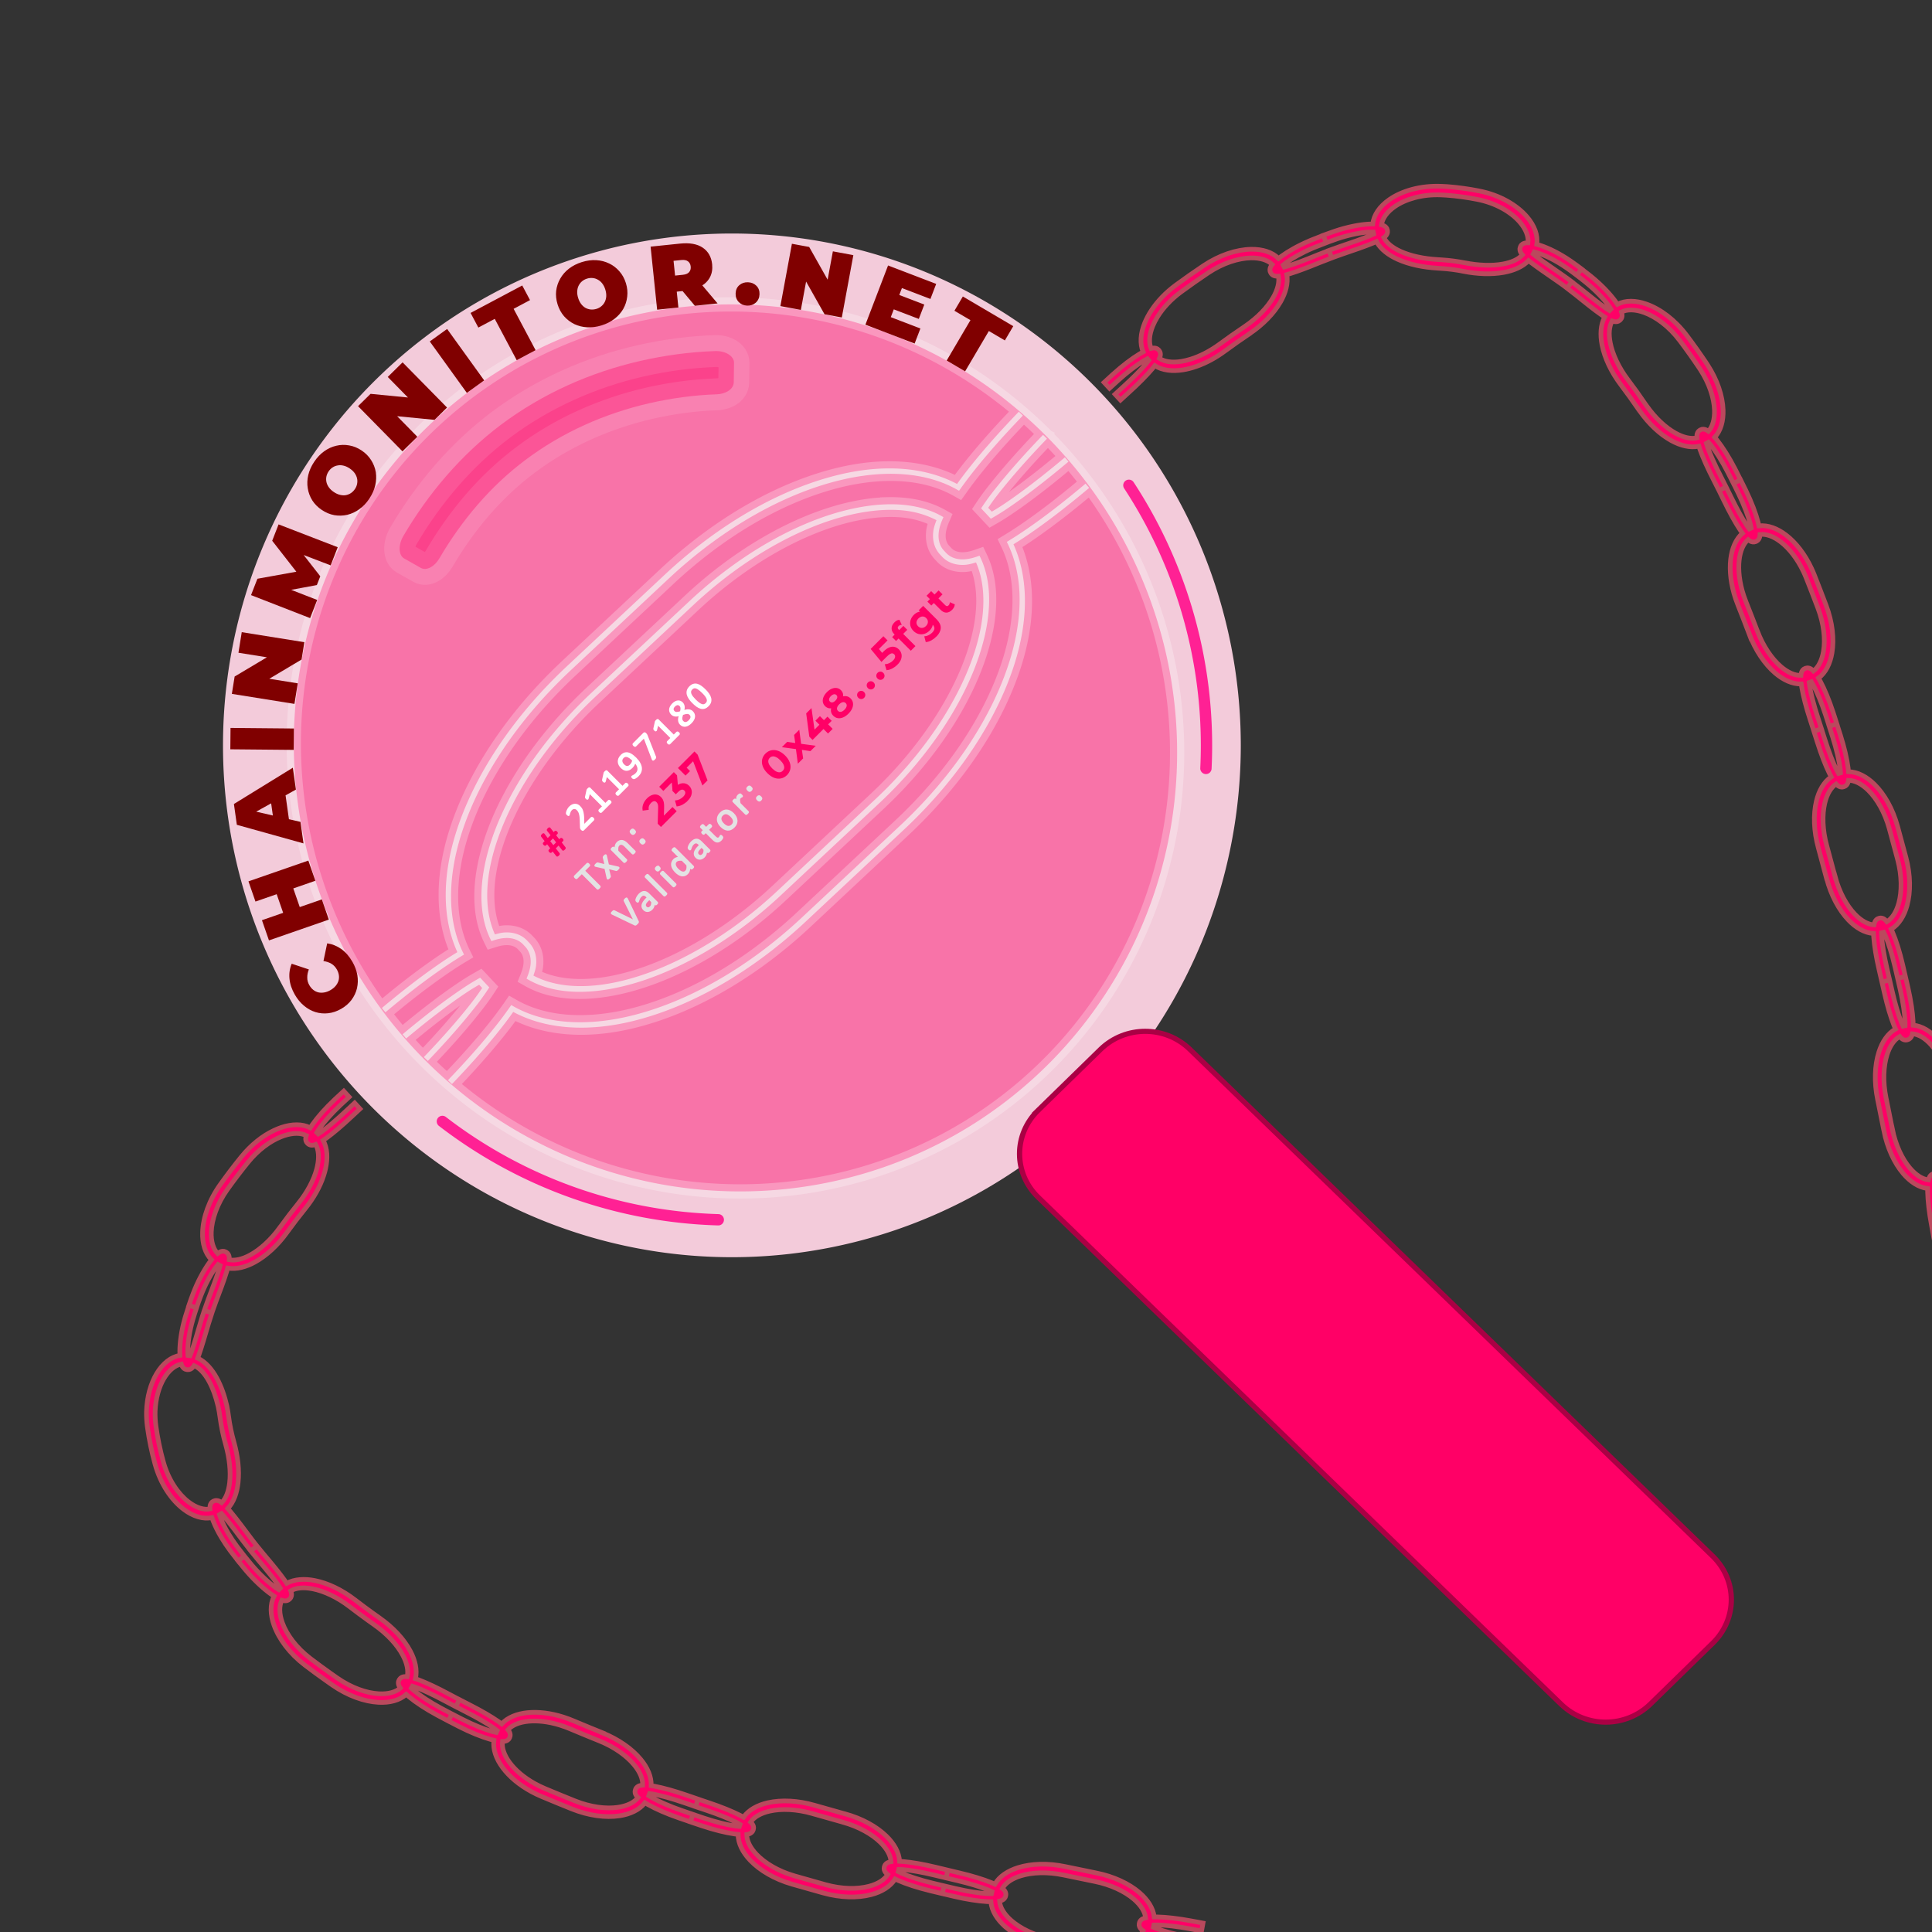 <?xml version="1.0" encoding="UTF-8" standalone="no"?>
<!-- Created with Inkscape (http://www.inkscape.org/) -->

<svg
   width="512"
   height="512"
   viewBox="0 0 135.467 135.467"
   version="1.1"
   id="svg1"
   sodipodi:docname="chainmonitorlogo.svg"
   inkscape:version="1.3 (0e150ed6c4, 2023-07-21)"
   xml:space="preserve"
   inkscape:export-filename="exported\chainmonitorlogo.svg"
   inkscape:export-xdpi="96"
   inkscape:export-ydpi="96"
   xmlns:inkscape="http://www.inkscape.org/namespaces/inkscape"
   xmlns:sodipodi="http://sodipodi.sourceforge.net/DTD/sodipodi-0.dtd"
   xmlns="http://www.w3.org/2000/svg"
   xmlns:svg="http://www.w3.org/2000/svg"><rect x="0" y="0" width="135.467" height="135.467" fill="#333333" stroke="none"/><sodipodi:namedview
     id="namedview1"
     pagecolor="#ffffff"
     bordercolor="#000000"
     borderopacity="0.25"
     inkscape:showpageshadow="2"
     inkscape:pageopacity="0.0"
     inkscape:pagecheckerboard="0"
     inkscape:deskcolor="#d1d1d1"
     inkscape:document-units="mm"
     inkscape:zoom="1.1455078"
     inkscape:cx="667.82609"
     inkscape:cy="326.05627"
     inkscape:window-width="3440"
     inkscape:window-height="1369"
     inkscape:window-x="-8"
     inkscape:window-y="1072"
     inkscape:window-maximized="1"
     inkscape:current-layer="layer1"
     showguides="false" /><defs
     id="defs1" /><g
     inkscape:label="Layer 1"
     inkscape:groupmode="layer"
     id="layer1"
     style="display:inline"><path
       style="display:inline;fill:#ff0066;fill-opacity:1;stroke:#ba495d;stroke-width:0.265;stroke-dasharray:none;stroke-opacity:1"
       d="m 139.417,86.816 c 0.2,0.989 0.602,1.843 1.112,2.44 0.398,0.465 0.879,0.783 1.383,0.842 -8.6e-4,0.063 -6.9e-4,0.128 9.2e-4,0.197 0.012,0.501 0.088,1.166 0.223,1.893 0.042,0.226 0.084,0.453 0.126,0.679 l 0.445,-0.082 c -0.042,-0.227 -0.084,-0.453 -0.126,-0.68 -0.131,-0.708 -0.204,-1.357 -0.215,-1.821 -0.002,-0.077 -5.1e-4,-0.143 0.002,-0.205 l 0.131,-0.025 c 0.025,0.056 0.051,0.118 0.077,0.19 0.161,0.437 0.329,1.067 0.461,1.776 0.042,0.227 0.084,0.454 0.126,0.681 l 0.445,-0.082 c -0.042,-0.227 -0.084,-0.454 -0.126,-0.681 -0.135,-0.73 -0.307,-1.378 -0.48,-1.851 -0.024,-0.065 -0.048,-0.126 -0.072,-0.184 0.447,-0.241 0.776,-0.716 0.97,-1.302 0.249,-0.751 0.295,-1.706 0.091,-2.712 -0.121,-0.598 -0.244,-1.196 -0.369,-1.794 -0.21,-1.006 -0.63,-1.866 -1.157,-2.459 -0.412,-0.463 -0.906,-0.77 -1.414,-0.811 -9.6e-4,-0.071 -0.003,-0.144 -0.008,-0.222 -0.029,-0.503 -0.131,-1.167 -0.301,-1.892 -0.051,-0.216 -0.102,-0.431 -0.153,-0.646 l -0.441,0.105 c 0.051,0.215 0.102,0.43 0.153,0.645 0.165,0.704 0.263,1.349 0.29,1.814 0.005,0.088 0.006,0.163 0.005,0.231 l -0.118,0.027 c -0.03,-0.061 -0.062,-0.129 -0.095,-0.211 -0.175,-0.43 -0.368,-1.055 -0.533,-1.755 -0.05,-0.215 -0.101,-0.429 -0.152,-0.644 l -0.441,0.105 c 0.051,0.214 0.102,0.428 0.152,0.642 0.169,0.719 0.365,1.359 0.554,1.823 0.03,0.073 0.059,0.139 0.088,0.203 -0.442,0.254 -0.758,0.738 -0.94,1.324 -0.232,0.749 -0.263,1.689 -0.056,2.677 0.123,0.587 0.244,1.176 0.363,1.764 z m 0.481,-0.097 c -0.119,-0.59 -0.241,-1.179 -0.364,-1.767 -0.192,-0.917 -0.156,-1.787 0.044,-2.434 0.158,-0.509 0.407,-0.865 0.714,-1.041 0.033,0.043 0.069,0.082 0.113,0.116 0.065,0.051 0.168,0.103 0.287,0.076 l 0.04,-0.009 c 0.119,-0.026 0.191,-0.117 0.228,-0.191 0.025,-0.05 0.041,-0.1 0.053,-0.154 0.352,0.029 0.731,0.248 1.088,0.65 0.455,0.511 0.847,1.301 1.041,2.232 0.125,0.597 0.247,1.193 0.368,1.79 0.188,0.931 0.14,1.81 -0.075,2.458 -0.167,0.504 -0.424,0.853 -0.731,1.022 -0.036,-0.052 -0.074,-0.098 -0.123,-0.139 -0.064,-0.053 -0.165,-0.108 -0.285,-0.084 l -0.04,0.008 c -0.12,0.023 -0.194,0.111 -0.233,0.184 -0.03,0.056 -0.049,0.113 -0.063,0.175 -0.348,-0.043 -0.714,-0.27 -1.058,-0.671 -0.441,-0.516 -0.818,-1.302 -1.004,-2.22 z m -3.838,-14.174 c 0.266,0.965 0.719,1.784 1.264,2.344 0.425,0.436 0.923,0.723 1.43,0.752 0.003,0.063 0.007,0.127 0.013,0.196 0.041,0.498 0.155,1.158 0.328,1.875 0.054,0.224 0.108,0.447 0.161,0.671 l 0.441,-0.105 c -0.053,-0.224 -0.107,-0.448 -0.161,-0.672 -0.169,-0.699 -0.279,-1.344 -0.317,-1.806 -0.006,-0.077 -0.009,-0.143 -0.01,-0.205 l 0.129,-0.033 c 0.028,0.055 0.058,0.114 0.088,0.185 0.186,0.427 0.391,1.046 0.561,1.749 0.054,0.225 0.108,0.449 0.162,0.674 l 0.441,-0.105 c -0.054,-0.225 -0.108,-0.45 -0.162,-0.676 -0.175,-0.724 -0.384,-1.362 -0.586,-1.824 -0.028,-0.064 -0.055,-0.123 -0.083,-0.18 0.432,-0.268 0.731,-0.763 0.887,-1.361 0.2,-0.768 0.181,-1.729 -0.095,-2.723 -0.164,-0.591 -0.331,-1.181 -0.501,-1.77 -0.287,-0.992 -0.775,-1.82 -1.349,-2.369 -0.449,-0.429 -0.966,-0.693 -1.475,-0.691 -0.007,-0.07 -0.015,-0.143 -0.027,-0.221 -0.073,-0.499 -0.232,-1.15 -0.468,-1.856 -0.07,-0.21 -0.141,-0.42 -0.212,-0.629 l -0.428,0.145 c 0.071,0.209 0.141,0.418 0.211,0.627 0.229,0.685 0.382,1.317 0.449,1.778 0.013,0.087 0.02,0.162 0.025,0.229 l -0.115,0.037 c -0.035,-0.058 -0.072,-0.123 -0.113,-0.201 -0.211,-0.412 -0.458,-1.016 -0.685,-1.696 -0.07,-0.208 -0.14,-0.417 -0.21,-0.625 l -0.428,0.145 c 0.07,0.207 0.14,0.415 0.21,0.622 0.233,0.697 0.484,1.315 0.711,1.759 0.036,0.07 0.07,0.133 0.105,0.194 -0.417,0.29 -0.691,0.797 -0.824,1.391 -0.17,0.76 -0.128,1.692 0.149,2.653 0.165,0.572 0.327,1.145 0.485,1.719 z m 0.472,-0.131 c -0.159,-0.576 -0.321,-1.151 -0.487,-1.724 -0.258,-0.893 -0.29,-1.757 -0.143,-2.415 0.116,-0.518 0.334,-0.892 0.624,-1.092 0.037,0.04 0.075,0.076 0.122,0.106 0.069,0.046 0.176,0.088 0.292,0.052 l 0.039,-0.012 c 0.116,-0.036 0.18,-0.132 0.211,-0.209 0.021,-0.052 0.032,-0.103 0.04,-0.157 0.353,-2.47e-4 0.747,0.186 1.136,0.558 0.495,0.474 0.949,1.232 1.214,2.148 0.17,0.587 0.336,1.175 0.5,1.765 0.255,0.919 0.266,1.802 0.093,2.465 -0.134,0.515 -0.369,0.879 -0.665,1.066 -0.039,-0.05 -0.08,-0.093 -0.132,-0.131 -0.067,-0.049 -0.172,-0.097 -0.29,-0.067 l -0.039,0.01 c -0.118,0.03 -0.187,0.123 -0.221,0.198 -0.027,0.058 -0.042,0.116 -0.052,0.178 -0.35,-0.021 -0.729,-0.225 -1.096,-0.602 -0.472,-0.484 -0.897,-1.239 -1.145,-2.136 z m -5.073,-13.649 c 0.371,0.921 0.907,1.681 1.505,2.176 0.466,0.386 0.99,0.619 1.496,0.596 0.009,0.062 0.02,0.126 0.032,0.193 0.091,0.489 0.269,1.133 0.509,1.826 0.075,0.216 0.149,0.433 0.223,0.65 l 0.428,-0.145 c -0.074,-0.218 -0.148,-0.435 -0.224,-0.652 -0.234,-0.677 -0.407,-1.307 -0.491,-1.761 -0.014,-0.076 -0.023,-0.141 -0.031,-0.202 l 0.125,-0.045 c 0.034,0.051 0.069,0.108 0.106,0.175 0.228,0.406 0.492,1 0.728,1.682 0.075,0.218 0.15,0.436 0.224,0.654 l 0.428,-0.145 c -0.074,-0.219 -0.15,-0.438 -0.225,-0.657 -0.243,-0.704 -0.514,-1.317 -0.761,-1.757 -0.034,-0.06 -0.067,-0.117 -0.1,-0.17 0.401,-0.31 0.648,-0.833 0.74,-1.446 0.118,-0.787 -0.005,-1.744 -0.392,-2.708 -0.23,-0.572 -0.464,-1.143 -0.703,-1.712 -0.086,-0.204 -0.18,-0.4 -0.282,-0.586 -0.375,-0.689 -0.847,-1.247 -1.353,-1.623 -0.503,-0.374 -1.052,-0.569 -1.558,-0.5 -0.016,-0.069 -0.035,-0.14 -0.057,-0.216 -0.14,-0.487 -0.39,-1.114 -0.731,-1.782 -0.101,-0.199 -0.203,-0.397 -0.307,-0.594 l -0.401,0.21 c 0.102,0.196 0.204,0.393 0.304,0.59 0.329,0.646 0.569,1.253 0.698,1.702 0.024,0.085 0.042,0.158 0.055,0.225 l -0.11,0.052 c -0.043,-0.053 -0.088,-0.112 -0.139,-0.184 -0.265,-0.379 -0.594,-0.945 -0.919,-1.583 -0.1,-0.196 -0.2,-0.391 -0.302,-0.586 l -0.401,0.21 c 0.101,0.193 0.201,0.387 0.3,0.582 0.332,0.652 0.665,1.228 0.95,1.636 0.045,0.064 0.088,0.122 0.13,0.178 -0.375,0.343 -0.582,0.881 -0.64,1.483 -0.058,0.606 0.025,1.3 0.25,2.013 0.061,0.194 0.133,0.389 0.216,0.584 0.23,0.545 0.455,1.091 0.676,1.64 z m 0.454,-0.182 c -0.222,-0.551 -0.448,-1.1 -0.679,-1.647 -0.083,-0.197 -0.154,-0.394 -0.214,-0.588 -0.198,-0.645 -0.267,-1.265 -0.217,-1.78 0.051,-0.526 0.219,-0.925 0.481,-1.162 0.042,0.035 0.085,0.065 0.135,0.089 0.074,0.036 0.186,0.064 0.297,0.014 l 0.037,-0.017 c 0.111,-0.051 0.162,-0.154 0.182,-0.235 0.014,-0.054 0.018,-0.107 0.019,-0.162 0.35,-0.046 0.767,0.088 1.201,0.411 0.425,0.317 0.846,0.806 1.187,1.419 0.102,0.184 0.197,0.378 0.283,0.583 0.238,0.567 0.471,1.135 0.7,1.705 0.357,0.889 0.463,1.769 0.362,2.447 -0.079,0.527 -0.274,0.913 -0.549,1.13 -0.044,-0.045 -0.089,-0.085 -0.144,-0.117 -0.072,-0.042 -0.18,-0.079 -0.294,-0.036 l -0.038,0.014 c -0.114,0.042 -0.172,0.141 -0.199,0.22 -0.021,0.06 -0.03,0.119 -0.034,0.182 -0.349,0.015 -0.746,-0.148 -1.15,-0.482 -0.519,-0.429 -1.021,-1.129 -1.366,-1.986 z M 124.925,46.098 c 0.549,0.785 1.213,1.399 1.887,1.759 0.525,0.28 1.081,0.411 1.574,0.297 0.02,0.059 0.042,0.12 0.066,0.184 0.174,0.461 0.459,1.065 0.804,1.707 0.108,0.201 0.214,0.402 0.32,0.604 l 0.401,-0.21 c -0.106,-0.204 -0.214,-0.407 -0.323,-0.609 -0.337,-0.628 -0.617,-1.223 -0.779,-1.653 -0.027,-0.072 -0.048,-0.135 -0.066,-0.194 l 0.115,-0.067 c 0.042,0.045 0.087,0.094 0.136,0.154 0.298,0.361 0.659,0.901 1.003,1.541 0.11,0.204 0.218,0.408 0.325,0.614 l 0.401,-0.21 c -0.108,-0.207 -0.217,-0.413 -0.328,-0.618 -0.356,-0.662 -0.729,-1.223 -1.053,-1.616 -0.044,-0.054 -0.087,-0.104 -0.13,-0.151 0.339,-0.378 0.485,-0.941 0.452,-1.571 -0.043,-0.807 -0.371,-1.744 -0.984,-2.626 -0.086,-0.124 -0.173,-0.248 -0.261,-0.371 -0.28,-0.398 -0.569,-0.792 -0.867,-1.183 -0.662,-0.866 -1.479,-1.472 -2.26,-1.753 -0.611,-0.219 -1.201,-0.232 -1.657,-6.84e-4 -0.039,-0.06 -0.08,-0.122 -0.127,-0.187 -0.301,-0.417 -0.761,-0.923 -1.345,-1.419 -0.173,-0.147 -0.348,-0.291 -0.525,-0.433 l -0.281,0.353 c 0.174,0.139 0.345,0.28 0.515,0.424 0.556,0.473 0.994,0.957 1.268,1.338 0.051,0.071 0.092,0.135 0.127,0.193 l -0.086,0.085 c -0.058,-0.036 -0.12,-0.076 -0.192,-0.127 -0.371,-0.263 -0.882,-0.681 -1.417,-1.136 -0.166,-0.141 -0.334,-0.279 -0.504,-0.415 l -0.281,0.353 c 0.166,0.133 0.331,0.268 0.493,0.406 0.541,0.46 1.051,0.879 1.446,1.16 0.063,0.045 0.122,0.084 0.179,0.122 -0.242,0.444 -0.27,1.015 -0.158,1.589 0.144,0.735 0.52,1.536 1.098,2.288 0.264,0.343 0.523,0.691 0.778,1.045 0.079,0.11 0.157,0.221 0.235,0.332 z m 0.402,-0.28 c -0.079,-0.113 -0.158,-0.225 -0.238,-0.336 -0.257,-0.358 -0.52,-0.712 -0.787,-1.059 -0.543,-0.706 -0.892,-1.462 -1.018,-2.105 -0.1,-0.508 -0.063,-0.935 0.111,-1.242 0.05,0.019 0.1,0.034 0.155,0.041 0.082,0.01 0.197,0.002 0.286,-0.081 l 0.03,-0.028 c 0.089,-0.083 0.105,-0.197 0.099,-0.281 -0.004,-0.056 -0.017,-0.108 -0.034,-0.16 0.318,-0.155 0.76,-0.157 1.282,0.032 0.667,0.241 1.411,0.785 2.018,1.579 0.295,0.386 0.58,0.776 0.858,1.169 0.087,0.122 0.173,0.244 0.258,0.367 0.563,0.809 0.856,1.665 0.894,2.359 0.029,0.539 -0.091,0.957 -0.321,1.221 -0.052,-0.037 -0.104,-0.067 -0.164,-0.089 -0.078,-0.028 -0.192,-0.044 -0.296,0.019 l -0.035,0.021 c -0.104,0.063 -0.143,0.171 -0.155,0.253 -0.009,0.063 -0.007,0.122 3.2e-4,0.185 -0.341,0.079 -0.759,-0.005 -1.217,-0.248 -0.587,-0.312 -1.21,-0.88 -1.725,-1.616 z m -10.382,-7.973 c 0.802,0.227 1.607,0.318 2.323,0.238 0.555,-0.063 1.09,-0.24 1.457,-0.585 0.045,0.041 0.093,0.082 0.144,0.125 0.214,0.181 0.481,0.389 0.773,0.612 0.21,0.16 0.447,0.338 0.684,0.514 0.178,0.132 0.355,0.268 0.528,0.407 l 0.281,-0.353 c -0.178,-0.142 -0.358,-0.281 -0.54,-0.416 -0.243,-0.181 -0.487,-0.364 -0.7,-0.527 -0.281,-0.216 -0.537,-0.416 -0.735,-0.584 -0.059,-0.05 -0.107,-0.094 -0.152,-0.136 l 0.067,-0.115 c 0.059,0.018 0.123,0.039 0.195,0.068 0.248,0.097 0.541,0.239 0.857,0.426 0.241,0.143 0.492,0.309 0.746,0.498 0.187,0.139 0.371,0.281 0.553,0.426 l 0.281,-0.353 c -0.186,-0.148 -0.374,-0.293 -0.565,-0.436 -0.258,-0.192 -0.514,-0.363 -0.761,-0.511 -0.344,-0.206 -0.667,-0.364 -0.948,-0.474 -0.067,-0.026 -0.13,-0.049 -0.191,-0.07 0.104,-0.5 -0.068,-1.072 -0.474,-1.606 -0.52,-0.684 -1.417,-1.307 -2.572,-1.626 -0.68,-0.188 -1.376,-0.333 -2.085,-0.431 -0.297,-0.041 -0.591,-0.059 -0.877,-0.054 -0.863,0.025 -1.611,0.246 -2.167,0.576 -0.583,0.346 -0.953,0.817 -1.036,1.321 -0.072,-0.004 -0.148,-0.006 -0.229,-0.006 -0.526,0.002 -1.209,0.095 -1.958,0.314 -0.221,0.065 -0.44,0.134 -0.658,0.207 l 0.145,0.43 c 0.212,-0.072 0.426,-0.139 0.641,-0.202 0.71,-0.209 1.355,-0.294 1.829,-0.297 0.088,-4.5e-4 0.164,0.003 0.232,0.009 l 0.018,0.12 c -0.063,0.026 -0.132,0.053 -0.214,0.082 -0.398,0.139 -1.089,0.342 -1.734,0.532 -0.209,0.061 -0.417,0.127 -0.623,0.197 l 0.145,0.43 c 0.201,-0.068 0.403,-0.132 0.606,-0.192 0.651,-0.192 1.326,-0.39 1.752,-0.539 0.072,-0.025 0.137,-0.049 0.201,-0.074 0.215,0.455 0.646,0.816 1.129,1.08 0.466,0.255 1.012,0.445 1.586,0.576 0.191,0.039 0.389,0.073 0.593,0.099 0.487,0.063 0.973,0.165 1.455,0.301 z m 0.131,-0.471 c -0.503,-0.142 -1.011,-0.248 -1.521,-0.315 -0.215,-0.028 -0.423,-0.064 -0.622,-0.107 -0.536,-0.124 -1.036,-0.301 -1.436,-0.521 -0.433,-0.239 -0.745,-0.521 -0.886,-0.844 0.045,-0.029 0.086,-0.059 0.124,-0.099 0.057,-0.058 0.119,-0.155 0.107,-0.275 l -0.004,-0.04 c -0.012,-0.121 -0.093,-0.202 -0.164,-0.248 -0.047,-0.03 -0.097,-0.051 -0.149,-0.068 0.067,-0.345 0.338,-0.703 0.833,-0.992 0.46,-0.269 1.096,-0.461 1.839,-0.491 0.274,-0.008 0.559,0.007 0.848,0.046 0.685,0.094 1.359,0.235 2.019,0.417 1.039,0.288 1.837,0.85 2.281,1.427 0.344,0.447 0.465,0.877 0.405,1.222 -0.064,-0.005 -0.125,-0.005 -0.189,0.008 -0.083,0.016 -0.188,0.062 -0.244,0.171 l -0.018,0.036 c -0.055,0.108 -0.032,0.221 -7.1e-4,0.297 0.024,0.058 0.056,0.108 0.094,0.157 -0.251,0.245 -0.645,0.392 -1.137,0.449 -0.63,0.073 -1.404,-0.011 -2.178,-0.229 z m -12.037,3.494 c 0.753,-0.542 1.339,-1.184 1.695,-1.83 0.277,-0.503 0.427,-1.049 0.34,-1.544 0.059,-0.016 0.12,-0.033 0.185,-0.053 0.255,-0.077 0.553,-0.181 0.877,-0.3 0.266,-0.098 0.562,-0.209 0.861,-0.323 0.207,-0.079 0.416,-0.154 0.626,-0.225 l -0.145,-0.43 c -0.216,0.073 -0.43,0.15 -0.643,0.231 -0.307,0.117 -0.614,0.233 -0.883,0.332 -0.31,0.114 -0.592,0.212 -0.826,0.283 -0.074,0.022 -0.137,0.039 -0.197,0.054 l -0.06,-0.119 c 0.047,-0.04 0.099,-0.081 0.162,-0.126 0.201,-0.145 0.457,-0.304 0.757,-0.461 0.265,-0.139 0.561,-0.274 0.881,-0.397 0.219,-0.084 0.439,-0.163 0.661,-0.238 l -0.145,-0.43 c -0.228,0.077 -0.454,0.158 -0.678,0.244 -0.327,0.125 -0.63,0.263 -0.904,0.406 -0.328,0.171 -0.611,0.346 -0.839,0.51 -0.057,0.041 -0.11,0.082 -0.161,0.121 -0.36,-0.36 -0.923,-0.53 -1.573,-0.506 -0.834,0.03 -1.807,0.368 -2.708,1.011 -0.532,0.38 -1.049,0.774 -1.553,1.181 -0.697,0.563 -1.208,1.219 -1.511,1.863 -0.066,0.14 -0.122,0.279 -0.169,0.416 -0.203,0.602 -0.212,1.187 0.018,1.642 -0.06,0.038 -0.121,0.079 -0.186,0.125 -0.417,0.294 -0.924,0.738 -1.44,1.287 -0.153,0.163 -0.305,0.326 -0.456,0.491 l 0.333,0.306 c 0.149,-0.163 0.3,-0.325 0.452,-0.487 0.498,-0.53 0.988,-0.956 1.37,-1.226 0.072,-0.051 0.135,-0.091 0.194,-0.126 l 0.085,0.087 c -0.036,0.058 -0.077,0.12 -0.129,0.191 -0.269,0.371 -0.695,0.873 -1.182,1.391 -0.15,0.16 -0.299,0.321 -0.448,0.482 l 0.333,0.306 c 0.147,-0.16 0.295,-0.32 0.444,-0.478 0.497,-0.529 0.93,-1.037 1.219,-1.435 0.046,-0.063 0.086,-0.122 0.125,-0.18 0.445,0.243 1.018,0.266 1.6,0.138 0.133,-0.029 0.269,-0.066 0.405,-0.111 0.627,-0.203 1.272,-0.562 1.878,-1.052 0.438,-0.355 0.883,-0.696 1.334,-1.021 z m -0.286,-0.398 c -0.46,0.331 -0.912,0.678 -1.357,1.038 -0.636,0.514 -1.321,0.871 -1.932,1.035 -0.054,0.015 -0.108,0.028 -0.161,0.039 -0.51,0.111 -0.94,0.079 -1.248,-0.093 0.019,-0.05 0.034,-0.101 0.041,-0.156 0.01,-0.082 0.001,-0.197 -0.082,-0.285 l -0.028,-0.029 c -0.084,-0.089 -0.198,-0.104 -0.281,-0.097 -0.056,0.004 -0.107,0.017 -0.159,0.034 -0.156,-0.316 -0.162,-0.756 0.014,-1.274 0.018,-0.054 0.038,-0.108 0.06,-0.163 0.248,-0.619 0.743,-1.303 1.457,-1.879 0.496,-0.401 1.006,-0.79 1.53,-1.164 0.822,-0.587 1.703,-0.886 2.414,-0.913 0.551,-0.021 0.968,0.115 1.222,0.356 -0.04,0.05 -0.072,0.101 -0.097,0.16 -0.032,0.077 -0.052,0.19 0.007,0.297 l 0.02,0.035 c 0.059,0.106 0.165,0.15 0.246,0.165 0.062,0.012 0.121,0.013 0.183,0.008 0.065,0.343 -0.034,0.755 -0.277,1.198 -0.311,0.567 -0.862,1.176 -1.572,1.687 z"
       id="path11-7"
       sodipodi:nodetypes="cc"
       transform="matrix(0,1.235,1.235,0,-30.339,-40.851)"
       inkscape:label="path11-7" /><path
       id="path4-5"
       style="display:inline;opacity:0.938;fill:#ffd5e5;stroke:#ff217b;stroke-width:1.028;stroke-opacity:0"
       d="M 87.001,52.263 A 35.682,35.889 0 0 1 51.319,88.152 35.682,35.889 0 0 1 15.636,52.263 35.682,35.889 0 0 1 51.319,16.374 35.682,35.889 0 0 1 87.001,52.263 Z" /><ellipse
       style="display:none;opacity:0.5;fill:#a4e2f5;fill-opacity:1;stroke:#ff0066;stroke-width:0.327;stroke-dasharray:none;stroke-opacity:1"
       id="path4"
       cx="-13.293"
       cy="-72.338"
       rx="30.859"
       ry="31.207"
       transform="rotate(145.894)" /><path
       id="path23"
       style="color:#000000;display:inline;opacity:0.43;fill:#ff0066;stroke:#ffffff;stroke-opacity:0.598;-inkscape-stroke:none"
       d="M 50.662,21.349 A 31.207,30.859 55.894 0 0 34.07,26.603 31.207,30.859 55.894 0 0 26.018,69.745 31.207,30.859 55.894 0 0 69.068,78.28 31.207,30.859 55.894 0 0 77.12,35.138 31.207,30.859 55.894 0 0 50.662,21.349 Z m 20.778,7.518 0.281,0.272 c -1.507,1.562 -2.792,3.034 -3.773,4.314 -0.216,0.282 -0.413,0.551 -0.599,0.814 l -0.102,0.143 -0.154,-0.086 c -2.23,-1.255 -5.163,-1.39 -8.215,-0.648 -3.919,0.953 -8.18,3.329 -12,6.904 l -6.853,6.414 c -3.82,3.575 -6.473,7.667 -7.684,11.514 -0.946,3.007 -1,5.953 0.117,8.265 l 0.078,0.16 -0.152,0.09 c -0.31,0.187 -0.625,0.388 -0.961,0.611 -1.299,0.866 -2.799,2.003 -4.397,3.344 l -0.25,-0.299 c 1.607,-1.349 3.114,-2.493 4.43,-3.369 0.302,-0.201 0.584,-0.377 0.863,-0.547 -1.096,-2.405 -1.045,-5.367 -0.1,-8.371 1.236,-3.927 3.926,-8.069 7.789,-11.684 l 6.853,-6.412 c 3.863,-3.615 8.174,-6.027 12.174,-7 3.049,-0.742 5.999,-0.601 8.322,0.639 0.167,-0.234 0.34,-0.47 0.531,-0.719 0.993,-1.296 2.286,-2.779 3.801,-4.35 z m 1.693,1.623 0.279,0.27 c -1.461,1.516 -2.694,2.931 -3.603,4.117 -0.205,0.267 -0.365,0.501 -0.519,0.729 l 0.252,0.271 c 0.238,-0.14 0.481,-0.285 0.762,-0.472 1.248,-0.831 2.748,-1.973 4.364,-3.336 l 0.252,0.299 c -1.624,1.371 -3.133,2.519 -4.398,3.362 -0.336,0.224 -0.635,0.406 -0.914,0.566 l -0.133,0.076 -0.682,-0.728 0.086,-0.129 c 0.179,-0.268 0.377,-0.552 0.623,-0.873 0.922,-1.202 2.164,-2.626 3.633,-4.151 z m 2.982,3.422 0.252,0.299 c -1.652,1.393 -3.203,2.573 -4.551,3.471 -0.261,0.174 -0.509,0.329 -0.754,0.481 1.084,2.401 1.029,5.354 0.086,8.348 -1.236,3.927 -3.926,8.069 -7.789,11.684 l -6.853,6.414 c -3.863,3.615 -8.174,6.023 -12.174,6.996 -3.06,0.744 -6.019,0.601 -8.346,-0.652 -0.188,0.267 -0.383,0.537 -0.604,0.824 -0.97,1.265 -2.223,2.706 -3.691,4.234 L 31.41,75.74 c 1.46,-1.52 2.707,-2.951 3.664,-4.201 0.245,-0.32 0.464,-0.624 0.672,-0.92 l 0.101,-0.146 0.155,0.088 c 2.233,1.268 5.175,1.409 8.238,0.664 3.919,-0.953 8.178,-3.328 11.998,-6.902 l 6.855,-6.412 c 3.82,-3.575 6.473,-7.671 7.684,-11.518 0.943,-2.996 1.001,-5.932 -0.104,-8.24 l -0.076,-0.158 0.15,-0.091 c 0.275,-0.169 0.557,-0.348 0.853,-0.545 1.332,-0.887 2.871,-2.06 4.514,-3.445 z m -13.89,1.448 c 0.294,-0.007 0.58,-8.72e-4 0.858,0.017 1.112,0.072 2.092,0.339 2.914,0.795 l 0.155,0.086 -0.069,0.16 c -0.124,0.291 -0.215,0.568 -0.256,0.873 -0.053,0.389 -0.013,0.916 0.365,1.32 l 0.145,0.155 c 0.378,0.404 0.901,0.478 1.293,0.451 0.308,-0.021 0.59,-0.091 0.888,-0.195 l 0.164,-0.058 0.076,0.16 c 0.8,1.701 0.803,3.982 -0.029,6.625 -1.07,3.4 -3.52,7.241 -7.103,10.594 l -6.855,6.414 c -3.583,3.353 -7.576,5.544 -11.039,6.387 -2.72,0.662 -5.016,0.496 -6.664,-0.439 l -0.149,-0.084 0.063,-0.158 c 0.1,-0.252 0.175,-0.496 0.211,-0.762 0.053,-0.389 0.013,-0.916 -0.365,-1.32 l -0.143,-0.155 c -0.378,-0.404 -0.903,-0.478 -1.295,-0.451 -0.268,0.018 -0.515,0.077 -0.774,0.16 l -0.162,0.051 -0.074,-0.152 c -0.825,-1.706 -0.838,-4.01 0.002,-6.68 1.07,-3.4 3.524,-7.239 7.108,-10.592 l 6.853,-6.412 c 3.583,-3.353 7.574,-5.548 11.037,-6.39 1.01,-0.246 1.963,-0.378 2.845,-0.398 z m 0.005,0.391 c -0.849,0.019 -1.772,0.144 -2.758,0.383 -3.379,0.822 -7.324,2.984 -10.863,6.297 l -6.853,6.414 c -3.54,3.312 -5.958,7.105 -7.002,10.422 -0.8,2.541 -0.761,4.678 -0.051,6.252 0.214,-0.059 0.428,-0.119 0.662,-0.135 0.465,-0.032 1.12,0.058 1.604,0.574 l 0.145,0.155 c 0.483,0.517 0.529,1.176 0.467,1.639 -0.031,0.233 -0.106,0.442 -0.18,0.652 1.523,0.812 3.651,0.992 6.24,0.362 3.379,-0.822 7.325,-2.983 10.865,-6.295 l 6.854,-6.414 c 3.54,-3.312 5.955,-7.106 7,-10.424 0.791,-2.514 0.763,-4.629 0.076,-6.198 -0.252,0.076 -0.501,0.151 -0.777,0.17 -0.465,0.032 -1.122,-0.058 -1.606,-0.574 l -0.143,-0.155 c -0.483,-0.517 -0.529,-1.176 -0.467,-1.639 0.037,-0.274 0.128,-0.518 0.221,-0.763 -0.739,-0.384 -1.602,-0.643 -2.61,-0.707 -0.266,-0.017 -0.541,-0.022 -0.824,-0.016 z m -28.563,32.803 0.639,0.68 -0.084,0.129 c -0.195,0.298 -0.421,0.621 -0.701,0.987 -0.899,1.173 -2.1,2.557 -3.521,4.039 L 29.719,74.119 c 1.414,-1.473 2.608,-2.849 3.494,-4.006 0.238,-0.311 0.423,-0.58 0.596,-0.84 l -0.211,-0.226 c -0.271,0.155 -0.552,0.322 -0.878,0.539 -1.217,0.811 -2.672,1.916 -4.242,3.234 l -0.25,-0.297 c 1.578,-1.326 3.044,-2.44 4.277,-3.261 0.383,-0.255 0.721,-0.458 1.031,-0.633 z" /><path
       id="rect1"
       style="display:inline;fill:#ff0066;stroke:#aa0044;stroke-width:0.364"
       transform="matrix(0.716,-0.699,0.718,0.696,0,0)"
       d="m -5.241,106.6 h 6.11 c 2.421,0 4.369,1.949 4.369,4.369 v 51.065 c 0,2.421 -1.949,4.369 -4.369,4.369 H -5.241 c -2.421,0 -4.369,-1.949 -4.369,-4.369 v -51.065 c 0,-2.421 1.949,-4.369 4.369,-4.369 z" /><path
       style="display:inline;fill:#ff0066;fill-opacity:1;stroke:#ba495d;stroke-width:0.265;stroke-dasharray:none;stroke-opacity:1"
       d="m 139.453,86.805 c 0.197,0.991 0.596,1.848 1.105,2.446 0.397,0.466 0.877,0.785 1.381,0.845 -9.6e-4,0.063 -8.9e-4,0.128 6.1e-4,0.197 0.011,0.501 0.086,1.167 0.221,1.894 0.042,0.226 0.084,0.453 0.125,0.679 l 0.445,-0.082 c -0.042,-0.227 -0.084,-0.453 -0.125,-0.68 -0.131,-0.708 -0.203,-1.357 -0.213,-1.821 -0.002,-0.077 -2.9e-4,-0.143 0.002,-0.205 l 0.131,-0.025 c 0.025,0.056 0.05,0.118 0.077,0.19 0.16,0.437 0.328,1.067 0.459,1.777 0.042,0.227 0.084,0.454 0.125,0.68 l 0.445,-0.082 c -0.042,-0.227 -0.084,-0.454 -0.125,-0.681 -0.135,-0.73 -0.305,-1.378 -0.478,-1.85 -0.024,-0.065 -0.048,-0.126 -0.071,-0.184 0.447,-0.24 0.778,-0.715 0.973,-1.299 0.251,-0.75 0.299,-1.703 0.1,-2.708 -0.118,-0.598 -0.238,-1.195 -0.36,-1.792 -0.205,-1.005 -0.619,-1.867 -1.142,-2.462 -0.409,-0.465 -0.901,-0.775 -1.409,-0.82 -4.5e-4,-0.071 -0.002,-0.144 -0.006,-0.222 -0.025,-0.503 -0.123,-1.168 -0.287,-1.894 -0.049,-0.216 -0.098,-0.432 -0.148,-0.647 l -0.441,0.101 c 0.049,0.215 0.099,0.431 0.147,0.646 0.16,0.705 0.252,1.351 0.276,1.816 0.004,0.088 0.005,0.163 0.003,0.231 l -0.119,0.026 c -0.03,-0.061 -0.061,-0.13 -0.093,-0.211 -0.172,-0.431 -0.361,-1.057 -0.52,-1.759 -0.049,-0.215 -0.098,-0.43 -0.147,-0.645 l -0.441,0.101 c 0.049,0.214 0.098,0.429 0.147,0.644 0.163,0.721 0.354,1.362 0.54,1.827 0.029,0.073 0.058,0.14 0.087,0.204 -0.443,0.251 -0.763,0.733 -0.948,1.318 -0.236,0.748 -0.273,1.689 -0.071,2.679 0.12,0.589 0.239,1.178 0.356,1.768 z m 0.481,-0.095 c -0.117,-0.591 -0.236,-1.181 -0.356,-1.771 -0.187,-0.919 -0.147,-1.789 0.057,-2.436 0.161,-0.508 0.413,-0.863 0.721,-1.037 0.033,0.043 0.068,0.082 0.112,0.117 0.065,0.052 0.168,0.104 0.287,0.078 l 0.04,-0.009 c 0.119,-0.026 0.192,-0.115 0.229,-0.189 0.025,-0.05 0.042,-0.1 0.054,-0.153 0.352,0.032 0.729,0.253 1.083,0.656 0.451,0.514 0.839,1.305 1.028,2.235 0.122,0.597 0.241,1.193 0.36,1.79 0.184,0.931 0.133,1.808 -0.083,2.456 -0.168,0.504 -0.426,0.851 -0.733,1.019 -0.036,-0.052 -0.074,-0.098 -0.123,-0.139 -0.064,-0.053 -0.165,-0.108 -0.285,-0.085 l -0.04,0.008 c -0.12,0.023 -0.194,0.111 -0.234,0.184 -0.03,0.056 -0.049,0.113 -0.063,0.174 -0.348,-0.044 -0.714,-0.272 -1.056,-0.674 -0.44,-0.517 -0.815,-1.305 -0.997,-2.225 z m -3.729,-14.22 c 0.255,0.969 0.7,1.795 1.239,2.361 0.42,0.441 0.916,0.734 1.422,0.767 0.002,0.063 0.006,0.127 0.011,0.196 0.036,0.499 0.144,1.16 0.311,1.879 0.052,0.224 0.104,0.448 0.155,0.673 l 0.441,-0.101 c -0.051,-0.225 -0.103,-0.449 -0.156,-0.674 -0.163,-0.701 -0.267,-1.346 -0.3,-1.809 -0.006,-0.077 -0.008,-0.143 -0.008,-0.205 l 0.129,-0.031 c 0.028,0.055 0.056,0.115 0.087,0.186 0.182,0.429 0.381,1.05 0.544,1.754 0.052,0.225 0.104,0.45 0.156,0.675 l 0.441,-0.101 c -0.052,-0.226 -0.104,-0.451 -0.156,-0.677 -0.169,-0.725 -0.371,-1.365 -0.569,-1.829 -0.027,-0.064 -0.054,-0.123 -0.081,-0.18 0.434,-0.263 0.739,-0.755 0.901,-1.351 0.208,-0.765 0.2,-1.725 -0.063,-2.721 -0.156,-0.592 -0.316,-1.183 -0.479,-1.774 -0.274,-0.994 -0.75,-1.828 -1.316,-2.384 -0.443,-0.435 -0.956,-0.706 -1.465,-0.712 -0.006,-0.07 -0.013,-0.143 -0.024,-0.221 -0.065,-0.5 -0.215,-1.153 -0.44,-1.863 -0.067,-0.211 -0.134,-0.422 -0.202,-0.632 l -0.43,0.138 c 0.068,0.21 0.135,0.42 0.201,0.63 0.218,0.688 0.362,1.323 0.422,1.784 0.011,0.087 0.018,0.162 0.021,0.23 l -0.116,0.035 c -0.035,-0.059 -0.071,-0.124 -0.11,-0.203 -0.205,-0.415 -0.443,-1.022 -0.659,-1.706 -0.066,-0.21 -0.133,-0.419 -0.201,-0.628 l -0.43,0.138 c 0.067,0.208 0.134,0.417 0.2,0.626 0.222,0.701 0.463,1.323 0.684,1.77 0.035,0.07 0.068,0.134 0.102,0.196 -0.421,0.284 -0.703,0.787 -0.844,1.38 -0.181,0.758 -0.151,1.692 0.114,2.657 0.158,0.574 0.313,1.15 0.464,1.727 z m 0.474,-0.125 c -0.152,-0.578 -0.308,-1.156 -0.466,-1.732 -0.246,-0.897 -0.268,-1.762 -0.111,-2.419 0.123,-0.516 0.347,-0.887 0.64,-1.084 0.036,0.04 0.074,0.077 0.12,0.108 0.068,0.047 0.175,0.091 0.291,0.056 l 0.039,-0.011 c 0.117,-0.034 0.182,-0.129 0.214,-0.206 0.021,-0.051 0.034,-0.103 0.042,-0.157 0.353,0.005 0.745,0.196 1.128,0.573 0.488,0.48 0.931,1.244 1.185,2.163 0.162,0.589 0.321,1.179 0.477,1.769 0.243,0.921 0.244,1.804 0.065,2.464 -0.14,0.513 -0.378,0.875 -0.676,1.059 -0.039,-0.05 -0.079,-0.094 -0.13,-0.133 -0.066,-0.05 -0.171,-0.099 -0.289,-0.07 l -0.039,0.01 c -0.118,0.029 -0.188,0.121 -0.223,0.196 -0.027,0.058 -0.043,0.115 -0.054,0.177 -0.349,-0.025 -0.726,-0.233 -1.09,-0.614 -0.467,-0.49 -0.884,-1.25 -1.121,-2.151 z m -4.864,-13.744 c 0.353,0.929 0.876,1.7 1.465,2.206 0.459,0.395 0.98,0.638 1.485,0.624 0.008,0.062 0.018,0.126 0.029,0.194 0.082,0.491 0.249,1.137 0.478,1.836 0.071,0.218 0.142,0.436 0.212,0.654 l 0.43,-0.138 c -0.07,-0.219 -0.141,-0.437 -0.213,-0.656 -0.223,-0.681 -0.385,-1.314 -0.461,-1.77 -0.013,-0.076 -0.021,-0.142 -0.027,-0.203 l 0.126,-0.043 c 0.033,0.052 0.067,0.109 0.103,0.177 0.221,0.41 0.475,1.008 0.7,1.695 0.072,0.219 0.143,0.439 0.214,0.658 l 0.43,-0.138 c -0.071,-0.22 -0.142,-0.44 -0.214,-0.66 -0.232,-0.708 -0.492,-1.326 -0.731,-1.769 -0.033,-0.061 -0.065,-0.118 -0.097,-0.172 0.407,-0.302 0.663,-0.821 0.766,-1.432 0.132,-0.784 0.027,-1.743 -0.34,-2.713 -0.218,-0.576 -0.441,-1.151 -0.668,-1.724 -0.049,-0.122 -0.1,-0.242 -0.155,-0.358 -0.374,-0.803 -0.882,-1.455 -1.435,-1.884 -0.495,-0.384 -1.041,-0.591 -1.548,-0.532 -0.015,-0.069 -0.032,-0.141 -0.052,-0.217 -0.13,-0.49 -0.368,-1.122 -0.695,-1.797 -0.097,-0.201 -0.196,-0.401 -0.295,-0.6 l -0.405,0.202 c 0.099,0.198 0.196,0.397 0.293,0.596 0.316,0.652 0.544,1.264 0.664,1.715 0.023,0.085 0.038,0.159 0.051,0.226 l -0.111,0.05 c -0.042,-0.054 -0.086,-0.114 -0.135,-0.187 -0.257,-0.385 -0.574,-0.956 -0.887,-1.601 -0.096,-0.198 -0.193,-0.395 -0.291,-0.591 l -0.405,0.202 c 0.097,0.195 0.193,0.391 0.288,0.587 0.319,0.658 0.641,1.241 0.917,1.655 0.043,0.065 0.085,0.124 0.126,0.181 -0.382,0.335 -0.6,0.869 -0.67,1.47 -0.078,0.672 0.015,1.455 0.284,2.255 0.039,0.117 0.082,0.234 0.129,0.351 0.219,0.55 0.434,1.101 0.644,1.655 z m 0.458,-0.174 c -0.211,-0.556 -0.427,-1.11 -0.647,-1.662 -0.047,-0.118 -0.09,-0.236 -0.129,-0.353 -0.243,-0.735 -0.322,-1.448 -0.255,-2.024 0.061,-0.525 0.238,-0.92 0.505,-1.152 0.041,0.036 0.083,0.067 0.133,0.092 0.074,0.038 0.185,0.068 0.297,0.02 l 0.037,-0.016 c 0.112,-0.049 0.165,-0.151 0.187,-0.231 0.015,-0.054 0.021,-0.106 0.022,-0.161 0.351,-0.039 0.765,0.104 1.193,0.436 0.47,0.365 0.93,0.947 1.274,1.674 0.055,0.115 0.106,0.234 0.155,0.356 0.227,0.571 0.448,1.143 0.666,1.717 0.339,0.895 0.429,1.777 0.316,2.452 -0.088,0.525 -0.291,0.908 -0.569,1.119 -0.043,-0.046 -0.088,-0.086 -0.142,-0.119 -0.071,-0.043 -0.179,-0.082 -0.294,-0.042 l -0.038,0.013 c -0.115,0.04 -0.175,0.138 -0.203,0.216 -0.022,0.06 -0.032,0.119 -0.037,0.181 -0.35,0.009 -0.744,-0.161 -1.141,-0.503 -0.511,-0.439 -1,-1.148 -1.329,-2.013 z M 125.524,45.852 c 0.019,0.028 0.039,0.056 0.058,0.083 0,0 0,0 0,0 0.526,0.749 1.157,1.34 1.802,1.696 0.52,0.288 1.074,0.427 1.568,0.322 0.019,0.059 0.039,0.12 0.062,0.185 0.166,0.464 0.44,1.073 0.772,1.72 0.104,0.203 0.207,0.406 0.308,0.61 l 0.405,-0.202 c -0.102,-0.206 -0.206,-0.411 -0.311,-0.615 -0.325,-0.634 -0.594,-1.234 -0.749,-1.666 -0.026,-0.073 -0.046,-0.135 -0.063,-0.195 l 0.116,-0.065 c 0.042,0.045 0.085,0.095 0.133,0.156 0.292,0.366 0.643,0.912 0.975,1.559 0.106,0.206 0.21,0.412 0.313,0.62 l 0.405,-0.202 c -0.104,-0.209 -0.209,-0.417 -0.316,-0.624 -0.344,-0.669 -0.707,-1.236 -1.024,-1.635 -0.043,-0.055 -0.086,-0.105 -0.127,-0.153 0.346,-0.372 0.501,-0.933 0.477,-1.564 -0.029,-0.78 -0.324,-1.686 -0.886,-2.551 0,0 0,0 0,0 -0.021,-0.032 -0.041,-0.063 -0.062,-0.095 -0.356,-0.531 -0.729,-1.058 -1.121,-1.577 -0.663,-0.878 -1.486,-1.491 -2.272,-1.772 -0.615,-0.22 -1.206,-0.229 -1.659,0.006 -0.04,-0.06 -0.082,-0.121 -0.13,-0.186 -0.306,-0.415 -0.776,-0.915 -1.372,-1.4 -0.177,-0.143 -0.356,-0.284 -0.538,-0.422 l -0.272,0.361 c 0.178,0.134 0.353,0.271 0.526,0.412 0.568,0.461 1.013,0.939 1.291,1.316 0.052,0.071 0.094,0.134 0.129,0.192 l -0.085,0.086 c -0.058,-0.035 -0.121,-0.075 -0.193,-0.125 -0.371,-0.257 -0.891,-0.67 -1.434,-1.11 -0.169,-0.137 -0.34,-0.27 -0.513,-0.401 l -0.272,0.361 c 0.169,0.127 0.336,0.258 0.501,0.391 0.547,0.443 1.063,0.855 1.459,1.129 0.063,0.044 0.122,0.083 0.18,0.12 -0.237,0.446 -0.263,1.014 -0.151,1.584 0.143,0.729 0.51,1.524 1.077,2.274 0.339,0.449 0.669,0.909 0.992,1.378 z m 0.405,-0.275 c -0.326,-0.476 -0.661,-0.943 -1.006,-1.399 -0.533,-0.706 -0.877,-1.458 -1.002,-2.096 -0.099,-0.505 -0.064,-0.931 0.107,-1.239 0.05,0.019 0.1,0.033 0.155,0.04 0.082,0.01 0.196,8.18e-4 0.285,-0.082 l 0.029,-0.028 c 0.089,-0.084 0.104,-0.197 0.097,-0.281 -0.005,-0.056 -0.018,-0.108 -0.036,-0.16 0.316,-0.157 0.759,-0.161 1.284,0.028 0.67,0.242 1.419,0.791 2.025,1.594 0.386,0.511 0.755,1.031 1.107,1.556 0.021,0.031 0.042,0.063 0.062,0.094 0,0 0,10e-7 0,10e-7 0.513,0.791 0.774,1.614 0.8,2.282 0.021,0.54 -0.106,0.956 -0.34,1.216 -0.051,-0.038 -0.102,-0.069 -0.162,-0.091 -0.078,-0.03 -0.192,-0.047 -0.297,0.014 l -0.035,0.02 c -0.105,0.061 -0.146,0.169 -0.159,0.25 -0.01,0.063 -0.009,0.122 -0.003,0.184 -0.342,0.074 -0.759,-0.018 -1.212,-0.267 -0.559,-0.308 -1.149,-0.852 -1.642,-1.552 0,0 0,0 0,0 -0.02,-0.028 -0.039,-0.056 -0.059,-0.084 z m -10.358,-7.556 c 0.803,0.158 1.6,0.19 2.3,0.064 0.543,-0.098 1.065,-0.306 1.412,-0.67 0.047,0.038 0.097,0.077 0.15,0.117 0.356,0.271 0.916,0.655 1.462,1.033 0,0 0,0 0,0 2.1e-4,1.49e-4 0.033,0.023 0.033,0.023 0.182,0.126 0.362,0.255 0.539,0.388 l 0.272,-0.361 c -0.181,-0.137 -0.366,-0.27 -0.553,-0.399 -1e-5,-6e-6 -0.034,-0.024 -0.034,-0.024 0,0 0,0 0,0 -0.541,-0.375 -1.114,-0.77 -1.447,-1.023 -0.061,-0.047 -0.112,-0.088 -0.159,-0.128 l 0.06,-0.119 c 0.06,0.015 0.125,0.033 0.198,0.057 0.441,0.147 1.016,0.422 1.611,0.831 0,0 0,0 0,0 0.012,0.008 0.023,0.016 0.035,0.024 0.192,0.133 0.381,0.27 0.567,0.411 l 0.272,-0.361 c -0.191,-0.144 -0.384,-0.284 -0.581,-0.421 -0.012,-0.008 -0.024,-0.017 -0.036,-0.025 0,0 0,0 0,0 -0.629,-0.433 -1.238,-0.727 -1.728,-0.89 -0.068,-0.023 -0.133,-0.042 -0.195,-0.06 0.076,-0.505 -0.129,-1.067 -0.572,-1.577 -0.568,-0.653 -1.516,-1.218 -2.706,-1.453 -0.597,-0.118 -1.204,-0.201 -1.819,-0.248 -0.105,-0.006 -0.21,-0.012 -0.314,-0.016 -1.21,-0.05 -2.256,0.268 -2.958,0.755 -0.551,0.382 -0.89,0.874 -0.942,1.383 -0.072,3.19e-4 -0.148,0.002 -0.229,0.007 -0.524,0.031 -1.198,0.158 -1.933,0.405 -0.217,0.073 -0.432,0.149 -0.646,0.229 l 0.158,0.425 c 0.209,-0.078 0.42,-0.153 0.632,-0.224 0.7,-0.235 1.34,-0.354 1.813,-0.383 0.088,-0.005 0.164,-0.006 0.232,-0.004 l 0.025,0.119 c -0.061,0.03 -0.129,0.061 -0.21,0.094 -0.403,0.166 -1.061,0.396 -1.713,0.615 -0.207,0.07 -0.413,0.143 -0.618,0.219 l 0.158,0.425 c 0.2,-0.074 0.401,-0.146 0.604,-0.214 0.659,-0.221 1.308,-0.448 1.738,-0.625 0.071,-0.029 0.135,-0.057 0.197,-0.085 0.243,0.443 0.698,0.776 1.207,1.005 0.652,0.294 1.439,0.455 2.258,0.503 0.072,0.004 0.145,0.009 0.217,0.015 0.414,0.025 0.829,0.079 1.242,0.16 z m 0.095,-0.48 c -0.432,-0.085 -0.867,-0.142 -1.302,-0.17 -0.076,-0.006 -0.151,-0.011 -0.227,-0.015 -0.793,-0.044 -1.551,-0.204 -2.124,-0.465 -0.454,-0.207 -0.785,-0.469 -0.946,-0.783 0.043,-0.031 0.083,-0.065 0.118,-0.107 0.053,-0.062 0.109,-0.163 0.09,-0.282 l -0.007,-0.04 c -0.02,-0.12 -0.106,-0.196 -0.18,-0.237 -0.049,-0.027 -0.1,-0.045 -0.153,-0.059 0.045,-0.349 0.292,-0.723 0.76,-1.044 0.598,-0.41 1.532,-0.7 2.618,-0.654 0.101,0.004 0.203,0.01 0.304,0.016 0.593,0.044 1.18,0.124 1.758,0.238 1.068,0.211 1.91,0.72 2.394,1.269 0.375,0.426 0.521,0.848 0.481,1.195 -0.065,-0.002 -0.125,0.002 -0.188,0.018 -0.082,0.021 -0.184,0.073 -0.233,0.185 l -0.016,0.037 c -0.049,0.111 -0.019,0.223 0.017,0.296 0.028,0.057 0.062,0.104 0.102,0.151 -0.236,0.259 -0.619,0.429 -1.102,0.517 -0.617,0.113 -1.387,0.086 -2.165,-0.067 z m -12.241,4.033 c 0.788,-0.529 1.402,-1.168 1.774,-1.817 0.29,-0.506 0.444,-1.052 0.358,-1.548 0.059,-0.016 0.121,-0.034 0.185,-0.054 0.442,-0.135 1.02,-0.357 1.642,-0.61 0,0 0,-10e-7 0,-10e-7 3.6e-4,-1.46e-4 0.099,-0.04 0.1,-0.04 0.207,-0.084 0.415,-0.166 0.624,-0.243 l -0.158,-0.425 c -0.214,0.08 -0.427,0.163 -0.638,0.25 -0.034,0.014 -0.068,0.028 -0.102,0.042 0,0 0,0 0,0 -0.614,0.25 -1.189,0.469 -1.602,0.596 -0.073,0.022 -0.137,0.039 -0.197,0.054 l -0.06,-0.118 c 0.047,-0.04 0.099,-0.081 0.162,-0.126 0.36,-0.26 0.888,-0.564 1.519,-0.832 0,0 0,0 0,0 0.034,-0.015 0.069,-0.029 0.103,-0.043 0.216,-0.089 0.433,-0.174 0.652,-0.256 l -0.158,-0.425 c -0.223,0.084 -0.445,0.171 -0.665,0.262 -0.035,0.015 -0.071,0.029 -0.105,0.044 0,0 0,0 0,0 -0.661,0.281 -1.217,0.599 -1.612,0.885 -0.057,0.041 -0.11,0.081 -0.16,0.121 -0.359,-0.36 -0.919,-0.533 -1.562,-0.521 -0.825,0.016 -1.789,0.327 -2.693,0.93 -0.535,0.356 -1.058,0.724 -1.571,1.101 -0.575,0.423 -1.037,0.91 -1.37,1.408 -0.168,0.25 -0.303,0.502 -0.404,0.752 -0.237,0.584 -0.284,1.166 -0.087,1.636 -0.062,0.034 -0.126,0.07 -0.194,0.111 -0.435,0.263 -0.973,0.667 -1.529,1.17 -0.165,0.149 -0.329,0.299 -0.493,0.45 l 0.307,0.332 c 0.162,-0.15 0.326,-0.299 0.49,-0.447 0.538,-0.487 1.058,-0.876 1.459,-1.117 0.075,-0.045 0.142,-0.081 0.202,-0.112 l 0.078,0.092 c -0.04,0.055 -0.085,0.114 -0.142,0.182 -0.296,0.352 -0.757,0.819 -1.286,1.299 -0.163,0.147 -0.325,0.296 -0.486,0.444 l 0.307,0.332 c 0.16,-0.148 0.321,-0.295 0.483,-0.442 0.541,-0.49 1.011,-0.964 1.329,-1.342 0.05,-0.06 0.095,-0.116 0.138,-0.171 0.428,0.273 0.999,0.334 1.592,0.24 0.254,-0.04 0.516,-0.108 0.781,-0.202 0.53,-0.186 1.072,-0.475 1.589,-0.855 0.463,-0.34 0.93,-0.669 1.401,-0.985 z m -0.273,-0.408 c -0.478,0.32 -0.951,0.654 -1.419,0.997 -0.536,0.393 -1.098,0.678 -1.622,0.843 0,0 0,1e-6 0,1e-6 -0.188,0.059 -0.371,0.103 -0.546,0.131 -0.519,0.082 -0.946,0.021 -1.242,-0.171 0.023,-0.049 0.041,-0.098 0.052,-0.153 0.016,-0.081 0.014,-0.196 -0.063,-0.29 l -0.026,-0.031 c -0.078,-0.094 -0.19,-0.117 -0.274,-0.116 -0.056,5.73e-4 -0.108,0.01 -0.161,0.024 -0.134,-0.326 -0.112,-0.764 0.094,-1.268 0.069,-0.17 0.158,-0.344 0.267,-0.52 0,0 0,0 0,0 0.302,-0.49 0.755,-0.991 1.338,-1.419 0.508,-0.373 1.025,-0.737 1.553,-1.089 0.828,-0.552 1.704,-0.828 2.409,-0.843 0.547,-0.012 0.962,0.127 1.214,0.37 -0.04,0.05 -0.073,0.1 -0.097,0.159 -0.032,0.077 -0.053,0.19 0.005,0.297 l 0.019,0.036 c 0.058,0.107 0.164,0.151 0.245,0.167 0.062,0.012 0.121,0.013 0.183,0.009 0.063,0.344 -0.04,0.756 -0.293,1.2 -0.325,0.568 -0.898,1.172 -1.638,1.668 z"
       id="path11"
       sodipodi:nodetypes="cc"
       transform="matrix(1.235,0,0,1.235,-40.135,-27.933)" /><path
       style="font-weight:900;font-size:6.35px;font-family:Montserrat;-inkscape-font-specification:'Montserrat Heavy';letter-spacing:0.995px;display:inline;fill:#800000;stroke-width:0.332"
       d="m 24.707,67.432 q 0.266,0.463 0.35,0.941 0.076,0.476 -0.027,0.923 -0.105,0.441 -0.383,0.813 -0.277,0.372 -0.723,0.628 -0.446,0.256 -0.907,0.308 -0.461,0.052 -0.895,-0.079 -0.437,-0.137 -0.805,-0.446 -0.376,-0.311 -0.642,-0.774 -0.326,-0.567 -0.377,-1.116 -0.055,-0.554 0.155,-1.056 l 1.203,0.4 q -0.117,0.294 -0.112,0.57 -0.004,0.273 0.144,0.532 0.117,0.204 0.278,0.331 0.161,0.127 0.357,0.176 0.193,0.043 0.413,0.005 0.214,-0.035 0.434,-0.162 0.22,-0.126 0.364,-0.297 0.138,-0.167 0.199,-0.356 0.057,-0.194 0.028,-0.397 -0.029,-0.203 -0.146,-0.407 -0.149,-0.259 -0.381,-0.396 -0.241,-0.14 -0.554,-0.187 l 0.261,-1.241 q 0.533,0.075 0.99,0.398 0.448,0.321 0.774,0.888 z m -2.595,-5.675 -4.199,1.458 -0.492,-1.416 4.199,-1.458 z m 0.946,2.723 -4.199,1.458 -0.492,-1.416 4.199,-1.458 z m -2.006,-0.782 -1.164,0.404 -0.521,-1.5 1.164,-0.404 z m 0.228,-4.561 -4.673,-1.304 -0.205,-1.459 4.131,-2.544 0.216,1.534 -3.497,1.942 -0.081,-0.578 3.897,0.9 z M 20.352,58.1 19.23,57.873 18.945,55.849 19.96,55.321 Z m 0.243,-5.52 -4.445,-0.041 0.014,-1.499 4.445,0.041 z m 0.051,-3.225 -4.389,-0.703 0.195,-1.216 3.029,-1.804 -0.09,0.564 -2.671,-0.428 0.231,-1.442 4.389,0.703 -0.195,1.216 -3.029,1.804 0.09,-0.564 2.671,0.428 z m 1.098,-6.014 -4.142,-1.613 0.447,-1.148 3.349,-0.604 -0.235,0.604 -2.077,-2.663 0.447,-1.148 4.147,1.601 -0.495,1.272 -2.229,-0.855 0.078,-0.201 1.423,1.822 -0.24,0.615 -2.299,0.427 0.097,-0.249 2.225,0.866 z m 4.151,-8.374 q -0.3,0.449 -0.701,0.738 -0.397,0.285 -0.843,0.391 -0.451,0.103 -0.911,0.025 -0.456,-0.084 -0.873,-0.363 -0.422,-0.283 -0.668,-0.669 -0.248,-0.395 -0.319,-0.848 -0.077,-0.456 0.035,-0.932 0.115,-0.481 0.416,-0.929 0.304,-0.454 0.701,-0.738 0.397,-0.285 0.848,-0.388 0.446,-0.107 0.902,-0.023 0.454,0.075 0.876,0.357 0.417,0.279 0.664,0.674 0.251,0.39 0.328,0.846 0.071,0.453 -0.04,0.928 -0.112,0.475 -0.416,0.929 z m -1.008,-0.675 q 0.117,-0.174 0.152,-0.364 0.039,-0.195 -0.003,-0.384 -0.044,-0.197 -0.17,-0.374 -0.132,-0.18 -0.348,-0.325 -0.216,-0.145 -0.428,-0.195 -0.217,-0.053 -0.41,-0.015 -0.196,0.03 -0.361,0.14 -0.162,0.105 -0.279,0.28 -0.117,0.174 -0.156,0.37 -0.036,0.19 0.008,0.387 0.042,0.189 0.174,0.368 0.126,0.176 0.343,0.321 0.216,0.145 0.433,0.198 0.211,0.05 0.407,0.02 0.194,-0.038 0.356,-0.144 0.166,-0.111 0.282,-0.285 z m 3.335,-2.644 -3.117,-3.169 0.878,-0.864 3.509,0.344 -0.407,0.401 -1.897,-1.929 1.041,-1.024 3.117,3.169 -0.878,0.864 -3.509,-0.344 0.407,-0.401 1.897,1.929 z m 4.512,-4.1 -2.599,-3.606 1.216,-0.876 2.599,3.606 z m 3.497,-2.292 -1.54,-2.899 -1.15,0.611 -0.545,-1.026 3.623,-1.925 0.545,1.026 -1.15,0.611 1.54,2.899 z m 5.949,-2.44 q -0.516,0.16 -1.009,0.133 -0.487,-0.028 -0.901,-0.226 -0.416,-0.204 -0.723,-0.553 -0.302,-0.352 -0.451,-0.831 -0.15,-0.485 -0.099,-0.94 0.056,-0.463 0.285,-0.86 0.227,-0.403 0.613,-0.702 0.392,-0.301 0.907,-0.461 0.522,-0.162 1.009,-0.133 0.487,0.028 0.903,0.232 0.414,0.197 0.716,0.549 0.306,0.344 0.457,0.829 0.149,0.479 0.093,0.942 -0.05,0.461 -0.277,0.864 -0.229,0.397 -0.615,0.696 -0.386,0.299 -0.907,0.461 z M 41.82,21.659 q 0.2,-0.062 0.347,-0.188 0.153,-0.127 0.239,-0.3 0.09,-0.181 0.103,-0.398 0.011,-0.223 -0.066,-0.471 -0.077,-0.249 -0.21,-0.42 -0.135,-0.178 -0.31,-0.27 -0.171,-0.1 -0.369,-0.118 -0.192,-0.02 -0.393,0.042 -0.2,0.062 -0.353,0.189 -0.147,0.125 -0.237,0.306 -0.086,0.173 -0.097,0.396 -0.013,0.217 0.065,0.465 0.077,0.249 0.212,0.426 0.133,0.172 0.304,0.271 0.175,0.092 0.367,0.112 0.198,0.018 0.399,-0.044 z m 4.257,0.056 -0.459,-4.421 2.065,-0.214 q 1.017,-0.105 1.594,0.288 0.577,0.393 0.657,1.164 0.053,0.512 -0.155,0.91 -0.208,0.392 -0.643,0.635 -0.428,0.242 -1.047,0.307 l -1.301,0.135 0.6,-0.681 0.179,1.724 z m 2.646,-0.275 -1.253,-1.498 1.579,-0.164 1.266,1.497 z m -1.318,-1.44 -0.733,-0.607 1.206,-0.125 q 0.309,-0.032 0.44,-0.186 0.137,-0.155 0.112,-0.395 -0.025,-0.24 -0.191,-0.363 -0.16,-0.124 -0.469,-0.092 l -1.206,0.125 0.593,-0.745 z m 4.982,1.429 q -0.355,-0.013 -0.588,-0.251 -0.232,-0.244 -0.219,-0.605 0.014,-0.368 0.263,-0.581 0.249,-0.213 0.605,-0.2 0.355,0.013 0.588,0.244 0.233,0.231 0.219,0.599 -0.013,0.362 -0.263,0.588 -0.25,0.219 -0.605,0.206 z m 2.331,0.034 0.809,-4.371 1.211,0.224 1.731,3.071 -0.562,-0.104 0.492,-2.66 1.436,0.266 -0.809,4.371 -1.211,-0.224 -1.731,-3.071 0.562,0.104 -0.492,2.66 z m 5.962,1.302 1.589,-4.151 3.374,1.292 -0.404,1.056 -1.998,-0.765 -0.781,2.04 2.076,0.795 -0.404,1.056 z m 1.894,-1.111 0.386,-1.008 1.85,0.708 -0.386,1.008 z m 3.805,3.624 1.666,-2.829 -1.122,-0.66 0.59,-1.001 3.535,2.081 -0.59,1.001 -1.122,-0.66 -1.666,2.829 z"
       id="text1"
       inkscape:transform-center-x="9.2552959"
       inkscape:transform-center-y="-8.0417858"
       aria-label="CHAINMONITOR.NET" /><g
       id="text33-7"
       style="font-size:10.667px;font-family:Calibri;-inkscape-font-specification:Calibri;text-align:center;letter-spacing:1px;white-space:pre;display:inline;fill:#800033;stroke:#ff0066;stroke-width:0.4"
       transform="matrix(0.187,-0.187,0.187,0.187,29.914,62.083)"
       aria-label="# 21197180&#10;Txn: 237&#10;Validator: 0x48...5fgt"><path
         style="fill:#ff0066"
         d="m 34.364,14.355 q 0,0.089 -0.016,0.151 -0.01,0.062 -0.036,0.104 -0.021,0.036 -0.057,0.057 -0.031,0.016 -0.068,0.016 h -0.682 l -0.208,1.729 h 0.604 q 0.078,0 0.125,0.078 0.052,0.078 0.052,0.255 0,0.089 -0.016,0.151 -0.016,0.062 -0.036,0.104 -0.021,0.036 -0.057,0.057 -0.031,0.016 -0.068,0.016 h -0.693 l -0.219,1.781 q -0.005,0.036 -0.021,0.068 -0.016,0.026 -0.057,0.047 -0.042,0.016 -0.115,0.021 -0.073,0.01 -0.193,0.01 -0.12,0 -0.198,-0.01 -0.078,-0.005 -0.12,-0.021 -0.042,-0.021 -0.057,-0.047 -0.016,-0.031 -0.01,-0.068 l 0.219,-1.781 h -1.448 l -0.219,1.781 q -0.01,0.036 -0.026,0.068 -0.01,0.026 -0.052,0.047 -0.036,0.016 -0.109,0.021 -0.073,0.01 -0.193,0.01 -0.125,0 -0.203,-0.01 -0.078,-0.005 -0.12,-0.021 -0.042,-0.021 -0.057,-0.047 -0.016,-0.031 -0.01,-0.068 l 0.214,-1.781 h -0.604 q -0.078,0 -0.13,-0.073 -0.047,-0.078 -0.047,-0.255 0,-0.089 0.016,-0.151 0.016,-0.062 0.036,-0.099 0.021,-0.042 0.052,-0.062 0.031,-0.021 0.073,-0.021 h 0.698 l 0.214,-1.729 h -0.63 q -0.078,0 -0.13,-0.078 -0.047,-0.078 -0.047,-0.245 0,-0.182 0.047,-0.26 0.052,-0.078 0.13,-0.078 h 0.708 l 0.214,-1.672 q 0.005,-0.036 0.021,-0.062 0.021,-0.031 0.062,-0.047 0.047,-0.021 0.125,-0.031 0.078,-0.01 0.198,-0.01 0.125,0 0.198,0.01 0.073,0.01 0.109,0.031 0.042,0.016 0.052,0.047 0.01,0.026 0.01,0.057 l -0.219,1.677 h 1.448 l 0.203,-1.672 q 0.005,-0.036 0.026,-0.062 0.021,-0.031 0.062,-0.047 0.042,-0.021 0.12,-0.031 0.078,-0.01 0.203,-0.01 0.12,0 0.193,0.01 0.078,0.01 0.115,0.031 0.036,0.016 0.047,0.047 0.016,0.026 0.01,0.057 l -0.208,1.677 h 0.599 q 0.078,0 0.125,0.083 0.052,0.078 0.052,0.25 z m -3.078,0.328 -0.208,1.729 h 1.443 l 0.219,-1.729 z"
         id="path49" /><path
         style="text-align:justify;opacity:1;fill:#ffffff;stroke:#ffffff"
         d="m 43.781,18.584 q 0,0.094 -0.016,0.167 -0.01,0.073 -0.036,0.125 -0.021,0.047 -0.062,0.073 -0.036,0.021 -0.083,0.021 h -3.724 q -0.073,0 -0.13,-0.016 -0.052,-0.021 -0.094,-0.062 -0.036,-0.042 -0.057,-0.12 -0.016,-0.078 -0.016,-0.193 0,-0.104 0.005,-0.182 0.01,-0.078 0.036,-0.135 0.026,-0.062 0.062,-0.12 0.042,-0.062 0.104,-0.13 l 1.307,-1.385 q 0.453,-0.479 0.724,-0.859 0.276,-0.38 0.422,-0.693 0.151,-0.313 0.198,-0.568 0.047,-0.255 0.047,-0.479 0,-0.224 -0.073,-0.422 -0.073,-0.203 -0.214,-0.354 -0.135,-0.151 -0.344,-0.24 -0.208,-0.089 -0.479,-0.089 -0.318,0 -0.573,0.089 -0.25,0.089 -0.443,0.193 -0.188,0.104 -0.318,0.193 -0.125,0.089 -0.188,0.089 -0.036,0 -0.068,-0.021 -0.026,-0.021 -0.047,-0.068 -0.016,-0.047 -0.026,-0.125 -0.01,-0.078 -0.01,-0.188 0,-0.078 0.005,-0.135 0.005,-0.057 0.016,-0.099 0.016,-0.042 0.036,-0.078 0.021,-0.036 0.083,-0.089 0.062,-0.057 0.214,-0.151 0.156,-0.094 0.385,-0.182 0.234,-0.094 0.51,-0.156 0.281,-0.062 0.589,-0.062 0.49,0 0.854,0.141 0.37,0.135 0.609,0.375 0.245,0.24 0.365,0.557 0.12,0.318 0.12,0.677 0,0.323 -0.057,0.646 -0.057,0.318 -0.245,0.693 -0.182,0.37 -0.531,0.828 -0.349,0.453 -0.927,1.047 l -1.068,1.115 h 2.932 q 0.042,0 0.078,0.026 0.042,0.021 0.068,0.068 0.031,0.047 0.042,0.12 0.016,0.068 0.016,0.161 z m 6.422,0.031 q 0,0.099 -0.016,0.167 -0.016,0.068 -0.042,0.109 -0.026,0.042 -0.062,0.062 -0.031,0.016 -0.068,0.016 h -3.521 q -0.036,0 -0.068,-0.016 -0.031,-0.021 -0.062,-0.062 -0.026,-0.042 -0.042,-0.109 -0.016,-0.068 -0.016,-0.167 0,-0.094 0.016,-0.161 0.016,-0.068 0.036,-0.109 0.026,-0.047 0.057,-0.068 0.036,-0.026 0.078,-0.026 h 1.406 v -5.125 l -1.302,0.776 q -0.099,0.052 -0.161,0.062 -0.057,0.01 -0.094,-0.021 -0.036,-0.036 -0.052,-0.115 -0.01,-0.078 -0.01,-0.198 0,-0.089 0.005,-0.151 0.01,-0.062 0.026,-0.104 0.016,-0.042 0.042,-0.073 0.031,-0.031 0.078,-0.062 l 1.552,-0.995 q 0.021,-0.016 0.052,-0.026 0.031,-0.01 0.078,-0.021 0.047,-0.01 0.109,-0.01 0.062,-0.005 0.156,-0.005 0.125,0 0.208,0.01 0.083,0.01 0.13,0.031 0.047,0.016 0.062,0.047 0.016,0.026 0.016,0.057 v 5.922 h 1.219 q 0.042,0 0.078,0.026 0.036,0.021 0.057,0.068 0.026,0.042 0.036,0.109 0.016,0.068 0.016,0.161 z m 6.406,0 q 0,0.099 -0.016,0.167 -0.016,0.068 -0.042,0.109 -0.026,0.042 -0.062,0.062 -0.031,0.016 -0.068,0.016 h -3.521 q -0.036,0 -0.068,-0.016 -0.031,-0.021 -0.062,-0.062 -0.026,-0.042 -0.042,-0.109 -0.016,-0.068 -0.016,-0.167 0,-0.094 0.016,-0.161 0.016,-0.068 0.036,-0.109 0.026,-0.047 0.057,-0.068 0.036,-0.026 0.078,-0.026 h 1.406 v -5.125 l -1.302,0.776 q -0.099,0.052 -0.161,0.062 -0.057,0.01 -0.094,-0.021 -0.036,-0.036 -0.052,-0.115 -0.01,-0.078 -0.01,-0.198 0,-0.089 0.005,-0.151 0.01,-0.062 0.026,-0.104 0.016,-0.042 0.042,-0.073 0.031,-0.031 0.078,-0.062 l 1.552,-0.995 q 0.021,-0.016 0.052,-0.026 0.031,-0.01 0.078,-0.021 0.047,-0.01 0.109,-0.01 0.062,-0.005 0.156,-0.005 0.125,0 0.208,0.01 0.083,0.01 0.13,0.031 0.047,0.016 0.062,0.047 0.016,0.026 0.016,0.057 v 5.922 h 1.219 q 0.042,0 0.078,0.026 0.036,0.021 0.057,0.068 0.026,0.042 0.036,0.109 0.016,0.068 0.016,0.161 z m 6.443,-3.281 q 0,0.438 -0.052,0.885 -0.052,0.448 -0.177,0.865 -0.125,0.411 -0.339,0.776 -0.208,0.359 -0.531,0.63 -0.318,0.271 -0.76,0.427 -0.438,0.151 -1.021,0.151 -0.224,0 -0.438,-0.031 -0.208,-0.026 -0.38,-0.068 -0.167,-0.042 -0.281,-0.089 -0.115,-0.047 -0.167,-0.094 -0.052,-0.047 -0.078,-0.125 -0.021,-0.083 -0.021,-0.219 0,-0.115 0.005,-0.182 0.01,-0.068 0.026,-0.104 0.016,-0.036 0.042,-0.047 0.031,-0.016 0.073,-0.016 0.057,0 0.161,0.042 0.104,0.036 0.26,0.083 0.161,0.047 0.375,0.089 0.214,0.036 0.479,0.036 0.505,0 0.865,-0.193 0.365,-0.198 0.594,-0.526 0.229,-0.328 0.344,-0.76 0.115,-0.432 0.125,-0.911 -0.276,0.161 -0.661,0.286 -0.385,0.125 -0.885,0.125 -0.563,0 -0.948,-0.151 -0.38,-0.156 -0.615,-0.422 -0.229,-0.266 -0.333,-0.63 -0.099,-0.365 -0.099,-0.797 0,-0.448 0.13,-0.849 0.13,-0.406 0.406,-0.714 0.276,-0.307 0.703,-0.49 0.427,-0.182 1.021,-0.182 0.422,0 0.745,0.109 0.328,0.104 0.568,0.307 0.24,0.198 0.406,0.484 0.167,0.281 0.266,0.641 0.104,0.359 0.146,0.781 0.047,0.417 0.047,0.88 z m -0.911,-0.099 q 0,-0.667 -0.089,-1.12 -0.089,-0.458 -0.26,-0.74 -0.172,-0.281 -0.422,-0.406 -0.25,-0.125 -0.578,-0.125 -0.339,0 -0.578,0.125 -0.24,0.12 -0.396,0.328 -0.151,0.203 -0.224,0.464 -0.073,0.26 -0.073,0.536 0,0.307 0.062,0.563 0.068,0.255 0.214,0.432 0.146,0.177 0.38,0.276 0.234,0.094 0.578,0.094 0.391,0 0.755,-0.115 0.365,-0.12 0.63,-0.313 z m 7.365,-2.62 q 0,0.094 -0.01,0.172 -0.005,0.073 -0.021,0.146 -0.01,0.068 -0.036,0.135 -0.021,0.062 -0.052,0.135 l -2.427,5.594 q -0.026,0.062 -0.068,0.104 -0.036,0.036 -0.099,0.062 -0.057,0.021 -0.151,0.026 -0.094,0.01 -0.229,0.01 -0.177,0 -0.276,-0.016 -0.099,-0.016 -0.146,-0.047 -0.042,-0.036 -0.036,-0.083 0.005,-0.052 0.036,-0.12 l 2.552,-5.719 h -3.234 q -0.099,0 -0.151,-0.104 -0.047,-0.104 -0.047,-0.292 0,-0.099 0.01,-0.172 0.016,-0.073 0.042,-0.12 0.026,-0.052 0.062,-0.073 0.036,-0.026 0.083,-0.026 h 3.927 q 0.073,0 0.125,0.016 0.057,0.016 0.083,0.062 0.031,0.047 0.047,0.12 0.016,0.073 0.016,0.188 z m 6.323,6 q 0,0.099 -0.016,0.167 -0.016,0.068 -0.042,0.109 -0.026,0.042 -0.062,0.062 -0.031,0.016 -0.068,0.016 h -3.521 q -0.036,0 -0.068,-0.016 -0.031,-0.021 -0.062,-0.062 -0.026,-0.042 -0.042,-0.109 -0.016,-0.068 -0.016,-0.167 0,-0.094 0.016,-0.161 0.016,-0.068 0.036,-0.109 0.026,-0.047 0.057,-0.068 0.036,-0.026 0.078,-0.026 h 1.406 v -5.125 l -1.302,0.776 q -0.099,0.052 -0.161,0.062 -0.057,0.01 -0.094,-0.021 -0.036,-0.036 -0.052,-0.115 -0.01,-0.078 -0.01,-0.198 0,-0.089 0.005,-0.151 0.01,-0.062 0.026,-0.104 0.016,-0.042 0.042,-0.073 0.031,-0.031 0.078,-0.062 l 1.552,-0.995 q 0.021,-0.016 0.052,-0.026 0.031,-0.01 0.078,-0.021 0.047,-0.01 0.109,-0.01 0.062,-0.005 0.156,-0.005 0.125,0 0.208,0.01 0.083,0.01 0.13,0.031 0.047,0.016 0.062,0.047 0.016,0.026 0.016,0.057 v 5.922 h 1.219 q 0.042,0 0.078,0.026 0.036,0.021 0.057,0.068 0.026,0.042 0.036,0.109 0.016,0.068 0.016,0.161 z m 6.547,-1.375 q 0,0.438 -0.156,0.781 -0.156,0.339 -0.453,0.573 -0.292,0.234 -0.724,0.354 -0.432,0.12 -0.99,0.12 -0.521,0 -0.932,-0.109 -0.411,-0.109 -0.698,-0.323 -0.286,-0.214 -0.438,-0.526 -0.151,-0.313 -0.151,-0.714 0,-0.318 0.104,-0.583 0.104,-0.266 0.297,-0.49 0.198,-0.224 0.484,-0.417 0.286,-0.198 0.646,-0.375 -0.313,-0.161 -0.552,-0.339 -0.24,-0.182 -0.406,-0.391 -0.167,-0.214 -0.255,-0.453 -0.083,-0.24 -0.083,-0.521 0,-0.354 0.125,-0.661 0.13,-0.313 0.385,-0.542 0.26,-0.229 0.656,-0.359 0.401,-0.135 0.932,-0.135 0.51,0 0.88,0.125 0.375,0.12 0.615,0.333 0.245,0.208 0.359,0.495 0.115,0.286 0.115,0.615 0,0.266 -0.089,0.51 -0.083,0.245 -0.25,0.464 -0.167,0.219 -0.411,0.411 -0.24,0.188 -0.552,0.354 0.37,0.182 0.656,0.375 0.292,0.193 0.484,0.417 0.198,0.219 0.297,0.469 0.104,0.245 0.104,0.542 z M 81.249,13.782 q 0,-0.219 -0.078,-0.396 -0.073,-0.177 -0.219,-0.302 -0.146,-0.125 -0.365,-0.188 -0.214,-0.068 -0.49,-0.068 -0.563,0 -0.854,0.255 -0.286,0.255 -0.286,0.698 0,0.203 0.068,0.38 0.073,0.172 0.219,0.328 0.151,0.156 0.375,0.307 0.229,0.146 0.542,0.307 0.526,-0.271 0.807,-0.599 0.281,-0.328 0.281,-0.724 z m 0.219,3.552 q 0,-0.24 -0.089,-0.432 -0.089,-0.198 -0.271,-0.365 -0.177,-0.172 -0.448,-0.328 -0.266,-0.161 -0.62,-0.333 -0.328,0.161 -0.578,0.323 -0.245,0.161 -0.406,0.333 -0.156,0.172 -0.24,0.365 -0.078,0.188 -0.078,0.417 0,0.505 0.344,0.781 0.349,0.276 1.036,0.276 0.667,0 1.005,-0.276 0.344,-0.281 0.344,-0.76 z m 7.38,-1.75 q 0,0.776 -0.125,1.417 -0.12,0.641 -0.406,1.104 -0.281,0.458 -0.74,0.714 -0.458,0.25 -1.13,0.25 -0.635,0 -1.073,-0.224 -0.432,-0.229 -0.698,-0.667 -0.266,-0.443 -0.38,-1.083 -0.109,-0.646 -0.109,-1.479 0,-0.771 0.125,-1.411 0.125,-0.646 0.406,-1.104 0.281,-0.464 0.74,-0.714 0.458,-0.255 1.125,-0.255 0.641,0 1.073,0.229 0.438,0.224 0.703,0.667 0.266,0.438 0.375,1.083 0.115,0.641 0.115,1.474 z m -0.917,0.062 q 0,-0.505 -0.036,-0.906 -0.036,-0.401 -0.109,-0.708 -0.068,-0.307 -0.182,-0.526 -0.109,-0.224 -0.266,-0.365 -0.156,-0.146 -0.359,-0.208 -0.198,-0.068 -0.448,-0.068 -0.443,0 -0.719,0.208 -0.276,0.208 -0.438,0.573 -0.156,0.365 -0.214,0.854 -0.057,0.49 -0.057,1.052 0,0.755 0.078,1.286 0.078,0.526 0.245,0.859 0.172,0.333 0.432,0.484 0.266,0.151 0.641,0.151 0.292,0 0.51,-0.094 0.224,-0.094 0.38,-0.266 0.161,-0.177 0.266,-0.422 0.104,-0.245 0.167,-0.542 0.062,-0.297 0.083,-0.641 0.026,-0.349 0.026,-0.724 z"
         id="path50" /><path
         style="text-align:justify;fill:#e3e2e3;stroke:#e3e2e3"
         d="m 34.364,26.419 q 0,0.099 -0.01,0.172 -0.01,0.073 -0.036,0.12 -0.021,0.042 -0.057,0.062 -0.031,0.021 -0.073,0.021 h -1.896 v 5.844 q 0,0.042 -0.021,0.073 -0.021,0.031 -0.073,0.052 -0.052,0.016 -0.141,0.026 -0.083,0.016 -0.214,0.016 -0.125,0 -0.214,-0.016 -0.089,-0.01 -0.141,-0.026 -0.052,-0.021 -0.073,-0.052 -0.021,-0.031 -0.021,-0.073 V 26.794 H 29.499 q -0.042,0 -0.078,-0.021 -0.031,-0.021 -0.052,-0.062 -0.021,-0.047 -0.036,-0.12 -0.01,-0.073 -0.01,-0.172 0,-0.099 0.01,-0.172 0.016,-0.078 0.036,-0.125 0.021,-0.047 0.052,-0.068 0.036,-0.021 0.078,-0.021 h 4.688 q 0.042,0 0.073,0.021 0.036,0.021 0.057,0.068 0.026,0.047 0.036,0.125 0.01,0.073 0.01,0.172 z m 4.958,6.125 q 0.042,0.073 0.042,0.125 0,0.047 -0.052,0.078 -0.047,0.031 -0.151,0.042 -0.099,0.016 -0.26,0.016 -0.156,0 -0.25,-0.01 -0.089,-0.005 -0.146,-0.021 -0.052,-0.021 -0.083,-0.047 -0.026,-0.031 -0.047,-0.068 l -1.125,-1.859 -1.12,1.859 q -0.021,0.036 -0.052,0.068 -0.026,0.026 -0.083,0.047 -0.052,0.016 -0.141,0.021 -0.089,0.01 -0.234,0.01 -0.151,0 -0.25,-0.016 -0.094,-0.01 -0.141,-0.042 -0.042,-0.031 -0.042,-0.078 0.005,-0.052 0.052,-0.125 l 1.458,-2.286 -1.38,-2.203 q -0.042,-0.073 -0.047,-0.12 0,-0.052 0.047,-0.083 0.052,-0.036 0.151,-0.047 0.104,-0.01 0.271,-0.01 0.151,0 0.24,0.01 0.094,0.005 0.146,0.021 0.052,0.016 0.078,0.042 0.026,0.026 0.047,0.062 l 1.068,1.745 1.083,-1.745 q 0.021,-0.031 0.047,-0.057 0.026,-0.026 0.068,-0.042 0.047,-0.021 0.125,-0.026 0.083,-0.01 0.224,-0.01 0.151,0 0.245,0.01 0.099,0.01 0.146,0.042 0.047,0.026 0.042,0.078 -0.005,0.052 -0.052,0.13 l -1.37,2.177 z m 6.104,0.099 q 0,0.042 -0.021,0.073 -0.021,0.026 -0.068,0.047 -0.047,0.021 -0.13,0.031 -0.083,0.01 -0.208,0.01 -0.13,0 -0.214,-0.01 -0.083,-0.01 -0.13,-0.031 -0.047,-0.021 -0.068,-0.047 -0.021,-0.031 -0.021,-0.073 v -2.745 q 0,-0.401 -0.062,-0.646 -0.062,-0.245 -0.182,-0.422 -0.12,-0.177 -0.313,-0.271 -0.188,-0.094 -0.438,-0.094 -0.323,0 -0.646,0.229 -0.323,0.229 -0.677,0.672 v 3.276 q 0,0.042 -0.021,0.073 -0.021,0.026 -0.068,0.047 -0.047,0.021 -0.13,0.031 -0.083,0.01 -0.214,0.01 -0.125,0 -0.208,-0.01 -0.083,-0.01 -0.135,-0.031 -0.047,-0.021 -0.068,-0.047 -0.016,-0.031 -0.016,-0.073 v -4.688 q 0,-0.042 0.016,-0.068 0.016,-0.031 0.062,-0.052 0.047,-0.026 0.12,-0.031 0.073,-0.01 0.193,-0.01 0.115,0 0.188,0.01 0.078,0.005 0.12,0.031 0.042,0.021 0.057,0.052 0.021,0.026 0.021,0.068 v 0.62 q 0.396,-0.443 0.786,-0.646 0.396,-0.208 0.797,-0.208 0.469,0 0.786,0.161 0.323,0.156 0.521,0.422 0.198,0.266 0.281,0.625 0.089,0.354 0.089,0.854 z m 3.839,-4.036 q 0,0.167 -0.026,0.281 -0.021,0.115 -0.089,0.188 -0.062,0.068 -0.167,0.099 -0.104,0.026 -0.266,0.026 -0.167,0 -0.271,-0.026 -0.104,-0.031 -0.167,-0.099 -0.062,-0.073 -0.089,-0.188 -0.021,-0.115 -0.021,-0.281 0,-0.177 0.021,-0.292 0.026,-0.12 0.089,-0.188 0.062,-0.073 0.167,-0.099 0.104,-0.031 0.271,-0.031 0.161,0 0.266,0.031 0.104,0.026 0.167,0.099 0.068,0.068 0.089,0.188 0.026,0.115 0.026,0.292 z m 0,3.615 q 0,0.172 -0.026,0.286 -0.021,0.115 -0.089,0.188 -0.062,0.068 -0.167,0.094 -0.104,0.031 -0.266,0.031 -0.167,0 -0.271,-0.031 -0.104,-0.026 -0.167,-0.094 -0.062,-0.073 -0.089,-0.188 -0.021,-0.115 -0.021,-0.286 0,-0.172 0.021,-0.286 0.026,-0.12 0.089,-0.188 0.062,-0.068 0.167,-0.099 0.104,-0.031 0.271,-0.031 0.161,0 0.266,0.031 0.104,0.031 0.167,0.099 0.068,0.068 0.089,0.188 0.026,0.115 0.026,0.286 z"
         id="path51" /><path
         style="font-weight:600;font-family:Montserrat;-inkscape-font-specification:'Montserrat Semi-Bold';fill:#ff0066"
         d="m 55.091,32.773 v -0.928 l 2.965,-2.816 q 0.373,-0.352 0.555,-0.619 0.181,-0.267 0.235,-0.491 0.064,-0.235 0.064,-0.437 0,-0.512 -0.352,-0.789 -0.352,-0.288 -1.035,-0.288 -0.544,0 -0.992,0.192 -0.437,0.192 -0.757,0.587 l -0.971,-0.747 q 0.437,-0.587 1.173,-0.907 0.747,-0.331 1.664,-0.331 0.811,0 1.408,0.267 0.608,0.256 0.928,0.736 0.331,0.48 0.331,1.141 0,0.363 -0.096,0.725 -0.096,0.352 -0.363,0.747 -0.267,0.395 -0.779,0.885 l -2.549,2.421 -0.288,-0.523 h 4.363 v 1.173 z m 9.651,0.107 q -0.789,0 -1.547,-0.224 -0.747,-0.235 -1.259,-0.64 l 0.597,-1.077 q 0.405,0.331 0.981,0.533 0.576,0.203 1.205,0.203 0.747,0 1.163,-0.299 0.416,-0.309 0.416,-0.832 0,-0.512 -0.384,-0.811 -0.384,-0.299 -1.237,-0.299 h -0.683 v -0.949 l 2.133,-2.539 0.181,0.523 h -4.011 v -1.163 h 5.088 v 0.928 l -2.133,2.539 -0.725,-0.427 h 0.416 q 1.376,0 2.059,0.619 0.693,0.608 0.693,1.568 0,0.629 -0.32,1.163 -0.32,0.533 -0.981,0.864 -0.651,0.32 -1.653,0.32 z m 6,-0.107 3.083,-6.912 0.363,0.619 h -4.235 l 0.661,-0.672 v 1.941 h -1.291 v -2.443 h 5.803 v 0.928 l -2.901,6.539 z"
         id="path52" /><path
         style="text-align:justify;fill:#e3e2e3;stroke:#e3e2e3"
         d="m 32.864,46.421 q -0.021,0.057 -0.057,0.094 -0.036,0.036 -0.104,0.057 -0.062,0.021 -0.167,0.026 -0.099,0.01 -0.25,0.01 -0.115,0 -0.203,-0.005 -0.083,0 -0.146,-0.01 -0.062,-0.01 -0.109,-0.021 -0.042,-0.016 -0.073,-0.036 -0.031,-0.021 -0.052,-0.047 -0.016,-0.031 -0.031,-0.073 L 29.468,40.155 q -0.042,-0.115 -0.047,-0.182 0,-0.073 0.047,-0.109 0.047,-0.036 0.151,-0.047 0.104,-0.01 0.281,-0.01 0.146,0 0.229,0.01 0.089,0.005 0.135,0.026 0.047,0.021 0.068,0.057 0.026,0.031 0.047,0.083 l 1.932,5.672 h 0.005 l 1.88,-5.661 q 0.016,-0.057 0.036,-0.094 0.021,-0.036 0.073,-0.057 0.052,-0.021 0.146,-0.026 0.094,-0.01 0.25,-0.01 0.161,0 0.255,0.016 0.094,0.01 0.125,0.047 0.036,0.036 0.026,0.109 -0.005,0.068 -0.047,0.182 z m 7.167,0.031 q 0,0.062 -0.042,0.094 -0.042,0.031 -0.115,0.047 -0.073,0.016 -0.214,0.016 -0.135,0 -0.219,-0.016 -0.078,-0.016 -0.115,-0.047 -0.036,-0.031 -0.036,-0.094 v -0.469 q -0.307,0.328 -0.688,0.51 -0.375,0.182 -0.797,0.182 -0.37,0 -0.672,-0.099 -0.297,-0.094 -0.51,-0.276 -0.208,-0.182 -0.328,-0.448 -0.115,-0.266 -0.115,-0.604 0,-0.396 0.161,-0.688 0.161,-0.292 0.464,-0.484 0.302,-0.193 0.74,-0.286 0.438,-0.099 0.984,-0.099 h 0.646 v -0.365 q 0,-0.271 -0.057,-0.479 -0.057,-0.208 -0.188,-0.344 -0.125,-0.141 -0.328,-0.208 -0.203,-0.073 -0.5,-0.073 -0.318,0 -0.573,0.078 -0.25,0.073 -0.443,0.167 -0.188,0.089 -0.318,0.167 -0.125,0.073 -0.188,0.073 -0.042,0 -0.073,-0.021 -0.031,-0.021 -0.057,-0.062 -0.021,-0.042 -0.031,-0.104 -0.01,-0.068 -0.01,-0.146 0,-0.13 0.016,-0.203 0.021,-0.078 0.089,-0.146 0.073,-0.068 0.245,-0.156 0.172,-0.094 0.396,-0.167 0.224,-0.078 0.49,-0.125 0.266,-0.052 0.536,-0.052 0.505,0 0.859,0.115 0.354,0.115 0.573,0.339 0.219,0.219 0.318,0.547 0.099,0.328 0.099,0.766 z m -0.854,-2.141 h -0.734 q -0.354,0 -0.615,0.062 -0.26,0.057 -0.432,0.177 -0.172,0.115 -0.255,0.281 -0.078,0.161 -0.078,0.375 0,0.365 0.229,0.583 0.234,0.214 0.651,0.214 0.339,0 0.625,-0.172 0.292,-0.172 0.609,-0.526 z m 4.292,2.135 q 0,0.042 -0.021,0.073 -0.021,0.026 -0.068,0.047 -0.047,0.021 -0.13,0.031 -0.083,0.01 -0.214,0.01 -0.125,0 -0.208,-0.01 -0.083,-0.01 -0.135,-0.031 -0.047,-0.021 -0.068,-0.047 -0.016,-0.031 -0.016,-0.073 v -6.958 q 0,-0.042 0.016,-0.073 0.021,-0.031 0.068,-0.052 0.052,-0.021 0.135,-0.031 0.083,-0.01 0.208,-0.01 0.13,0 0.214,0.01 0.083,0.01 0.13,0.031 0.047,0.021 0.068,0.052 0.021,0.031 0.021,0.073 z m 3.448,0 q 0,0.042 -0.021,0.073 -0.021,0.026 -0.068,0.047 -0.047,0.021 -0.13,0.031 -0.083,0.01 -0.214,0.01 -0.125,0 -0.208,-0.01 -0.083,-0.01 -0.135,-0.031 -0.047,-0.021 -0.068,-0.047 -0.016,-0.031 -0.016,-0.073 v -4.688 q 0,-0.036 0.016,-0.068 0.021,-0.031 0.068,-0.052 0.052,-0.021 0.135,-0.031 0.083,-0.01 0.208,-0.01 0.13,0 0.214,0.01 0.083,0.01 0.13,0.031 0.047,0.021 0.068,0.052 0.021,0.031 0.021,0.068 z m 0.099,-6.271 q 0,0.302 -0.115,0.411 -0.115,0.109 -0.422,0.109 -0.302,0 -0.417,-0.104 -0.109,-0.109 -0.109,-0.406 0,-0.302 0.115,-0.411 0.115,-0.109 0.422,-0.109 0.302,0 0.411,0.109 0.115,0.104 0.115,0.401 z m 6.505,6.271 q 0,0.042 -0.021,0.073 -0.016,0.031 -0.062,0.052 -0.042,0.016 -0.115,0.026 -0.073,0.01 -0.177,0.01 -0.109,0 -0.182,-0.01 -0.073,-0.01 -0.12,-0.026 -0.047,-0.021 -0.068,-0.052 -0.021,-0.031 -0.021,-0.073 v -0.62 q -0.37,0.401 -0.771,0.625 -0.396,0.224 -0.87,0.224 -0.516,0 -0.88,-0.198 -0.365,-0.203 -0.594,-0.542 -0.224,-0.344 -0.328,-0.802 -0.104,-0.464 -0.104,-0.974 0,-0.604 0.13,-1.089 0.13,-0.49 0.385,-0.833 0.255,-0.344 0.63,-0.526 0.38,-0.188 0.875,-0.188 0.411,0 0.75,0.182 0.344,0.177 0.677,0.526 v -2.724 q 0,-0.036 0.016,-0.068 0.021,-0.036 0.073,-0.052 0.052,-0.021 0.13,-0.031 0.083,-0.016 0.208,-0.016 0.13,0 0.214,0.016 0.083,0.01 0.13,0.031 0.047,0.016 0.068,0.052 0.026,0.031 0.026,0.068 z M 52.656,43.15 q -0.349,-0.432 -0.677,-0.656 -0.323,-0.229 -0.677,-0.229 -0.328,0 -0.557,0.156 -0.229,0.156 -0.375,0.411 -0.141,0.255 -0.208,0.578 -0.062,0.323 -0.062,0.656 0,0.354 0.052,0.693 0.057,0.339 0.193,0.604 0.135,0.26 0.359,0.422 0.224,0.156 0.563,0.156 0.172,0 0.328,-0.047 0.161,-0.047 0.328,-0.156 0.167,-0.109 0.349,-0.281 0.182,-0.177 0.385,-0.432 z m 6.984,3.302 q 0,0.062 -0.042,0.094 -0.042,0.031 -0.115,0.047 -0.073,0.016 -0.214,0.016 -0.135,0 -0.219,-0.016 -0.078,-0.016 -0.115,-0.047 -0.036,-0.031 -0.036,-0.094 v -0.469 q -0.307,0.328 -0.688,0.51 -0.375,0.182 -0.797,0.182 -0.37,0 -0.672,-0.099 -0.297,-0.094 -0.51,-0.276 -0.208,-0.182 -0.328,-0.448 -0.115,-0.266 -0.115,-0.604 0,-0.396 0.161,-0.688 0.161,-0.292 0.464,-0.484 0.302,-0.193 0.74,-0.286 0.438,-0.099 0.984,-0.099 h 0.646 v -0.365 q 0,-0.271 -0.057,-0.479 -0.057,-0.208 -0.188,-0.344 -0.125,-0.141 -0.328,-0.208 -0.203,-0.073 -0.5,-0.073 -0.318,0 -0.573,0.078 -0.25,0.073 -0.443,0.167 -0.188,0.089 -0.318,0.167 -0.125,0.073 -0.188,0.073 -0.042,0 -0.073,-0.021 -0.031,-0.021 -0.057,-0.062 -0.021,-0.042 -0.031,-0.104 -0.01,-0.068 -0.01,-0.146 0,-0.13 0.016,-0.203 0.021,-0.078 0.089,-0.146 0.073,-0.068 0.245,-0.156 0.172,-0.094 0.396,-0.167 0.224,-0.078 0.49,-0.125 0.266,-0.052 0.536,-0.052 0.505,0 0.859,0.115 0.354,0.115 0.573,0.339 0.219,0.219 0.318,0.547 0.099,0.328 0.099,0.766 z m -0.854,-2.141 h -0.734 q -0.354,0 -0.615,0.062 -0.26,0.057 -0.432,0.177 -0.172,0.115 -0.255,0.281 -0.078,0.161 -0.078,0.375 0,0.365 0.229,0.583 0.234,0.214 0.651,0.214 0.339,0 0.625,-0.172 0.292,-0.172 0.609,-0.526 z m 5.771,1.792 q 0,0.151 -0.021,0.24 -0.021,0.089 -0.062,0.13 -0.042,0.042 -0.125,0.078 -0.083,0.036 -0.193,0.057 -0.104,0.026 -0.224,0.042 -0.12,0.016 -0.24,0.016 -0.365,0 -0.625,-0.094 -0.26,-0.099 -0.427,-0.292 -0.167,-0.198 -0.245,-0.495 -0.073,-0.302 -0.073,-0.708 v -2.74 h -0.656 q -0.078,0 -0.125,-0.083 -0.047,-0.083 -0.047,-0.271 0,-0.099 0.01,-0.167 0.016,-0.068 0.036,-0.109 0.021,-0.047 0.052,-0.062 0.036,-0.021 0.078,-0.021 h 0.651 v -1.115 q 0,-0.036 0.016,-0.068 0.021,-0.031 0.068,-0.052 0.052,-0.026 0.135,-0.036 0.083,-0.01 0.208,-0.01 0.13,0 0.214,0.01 0.083,0.01 0.13,0.036 0.047,0.021 0.068,0.052 0.021,0.031 0.021,0.068 v 1.115 h 1.203 q 0.042,0 0.073,0.021 0.031,0.016 0.052,0.062 0.026,0.042 0.036,0.109 0.01,0.068 0.01,0.167 0,0.188 -0.047,0.271 -0.047,0.083 -0.125,0.083 H 63.182 v 2.615 q 0,0.484 0.141,0.734 0.146,0.245 0.516,0.245 0.12,0 0.214,-0.021 0.094,-0.026 0.167,-0.052 0.073,-0.026 0.125,-0.047 0.052,-0.026 0.094,-0.026 0.026,0 0.047,0.016 0.026,0.01 0.036,0.047 0.016,0.036 0.026,0.099 0.01,0.062 0.01,0.156 z m 6.391,-2.052 q 0,0.573 -0.151,1.057 -0.151,0.479 -0.453,0.828 -0.297,0.349 -0.75,0.547 -0.448,0.193 -1.042,0.193 -0.578,0 -1.01,-0.172 -0.427,-0.172 -0.714,-0.5 -0.286,-0.328 -0.427,-0.797 -0.141,-0.469 -0.141,-1.063 0,-0.573 0.146,-1.052 0.151,-0.484 0.448,-0.833 0.302,-0.349 0.75,-0.542 0.448,-0.193 1.047,-0.193 0.578,0 1.005,0.172 0.432,0.172 0.719,0.5 0.286,0.328 0.427,0.797 0.146,0.469 0.146,1.057 z m -0.906,0.057 q 0,-0.38 -0.073,-0.719 -0.068,-0.339 -0.229,-0.594 -0.161,-0.255 -0.438,-0.401 -0.276,-0.151 -0.688,-0.151 -0.38,0 -0.656,0.135 -0.271,0.135 -0.448,0.385 -0.177,0.245 -0.266,0.583 -0.083,0.339 -0.083,0.74 0,0.385 0.068,0.724 0.073,0.339 0.234,0.594 0.167,0.25 0.443,0.401 0.276,0.146 0.688,0.146 0.375,0 0.651,-0.135 0.276,-0.135 0.453,-0.38 0.177,-0.245 0.26,-0.583 0.083,-0.339 0.083,-0.745 z m 5.911,-2.042 q 0,0.115 -0.005,0.193 -0.005,0.078 -0.021,0.125 -0.016,0.042 -0.042,0.068 -0.021,0.021 -0.062,0.021 -0.042,0 -0.104,-0.021 -0.057,-0.026 -0.135,-0.047 -0.073,-0.026 -0.167,-0.047 -0.094,-0.021 -0.203,-0.021 -0.13,0 -0.255,0.052 -0.125,0.052 -0.266,0.172 -0.135,0.12 -0.286,0.318 -0.151,0.198 -0.333,0.484 v 3.083 q 0,0.042 -0.021,0.073 -0.021,0.026 -0.068,0.047 -0.047,0.021 -0.13,0.031 -0.083,0.01 -0.214,0.01 -0.125,0 -0.208,-0.01 -0.083,-0.01 -0.135,-0.031 -0.047,-0.021 -0.068,-0.047 -0.016,-0.031 -0.016,-0.073 V 41.759 q 0,-0.042 0.016,-0.068 0.016,-0.031 0.062,-0.052 0.047,-0.026 0.12,-0.031 0.073,-0.01 0.193,-0.01 0.115,0 0.188,0.01 0.078,0.005 0.12,0.031 0.042,0.021 0.057,0.052 0.021,0.026 0.021,0.068 v 0.682 q 0.193,-0.281 0.359,-0.458 0.172,-0.177 0.323,-0.276 0.151,-0.104 0.297,-0.141 0.151,-0.042 0.302,-0.042 0.068,0 0.151,0.01 0.089,0.005 0.182,0.026 0.094,0.021 0.167,0.047 0.078,0.026 0.109,0.052 0.031,0.026 0.042,0.052 0.01,0.021 0.016,0.057 0.01,0.036 0.01,0.109 0.005,0.068 0.005,0.188 z m 3.25,0.344 q 0,0.167 -0.026,0.281 -0.021,0.115 -0.089,0.188 -0.062,0.068 -0.167,0.099 -0.104,0.026 -0.266,0.026 -0.167,0 -0.271,-0.026 -0.104,-0.031 -0.167,-0.099 -0.062,-0.073 -0.089,-0.188 -0.021,-0.115 -0.021,-0.281 0,-0.177 0.021,-0.292 0.026,-0.12 0.089,-0.188 0.062,-0.073 0.167,-0.099 0.104,-0.031 0.271,-0.031 0.161,0 0.266,0.031 0.104,0.026 0.167,0.099 0.068,0.068 0.089,0.188 0.026,0.115 0.026,0.292 z m 0,3.615 q 0,0.172 -0.026,0.286 -0.021,0.115 -0.089,0.188 -0.062,0.068 -0.167,0.094 -0.104,0.031 -0.266,0.031 -0.167,0 -0.271,-0.031 -0.104,-0.026 -0.167,-0.094 -0.062,-0.073 -0.089,-0.188 -0.021,-0.115 -0.021,-0.286 0,-0.172 0.021,-0.286 0.026,-0.12 0.089,-0.188 0.062,-0.068 0.167,-0.099 0.104,-0.031 0.271,-0.031 0.161,0 0.266,0.031 0.104,0.031 0.167,0.099 0.068,0.068 0.089,0.188 0.026,0.115 0.026,0.286 z"
         id="path53" /><path
         style="font-weight:600;font-family:Montserrat;-inkscape-font-specification:'Montserrat Semi-Bold';fill:#ff0066"
         d="m 88.24,46.684 q -0.885,0 -1.6,-0.448 -0.704,-0.448 -1.109,-1.301 -0.405,-0.864 -0.405,-2.091 0,-1.227 0.405,-2.08 0.405,-0.864 1.109,-1.312 0.715,-0.448 1.6,-0.448 0.896,0 1.6,0.448 0.704,0.448 1.109,1.312 0.416,0.853 0.416,2.08 0,1.227 -0.416,2.091 -0.405,0.853 -1.109,1.301 -0.704,0.448 -1.6,0.448 z m 0,-1.205 q 0.523,0 0.907,-0.277 0.384,-0.288 0.597,-0.875 0.224,-0.587 0.224,-1.483 0,-0.907 -0.224,-1.483 -0.213,-0.587 -0.597,-0.864 -0.384,-0.288 -0.907,-0.288 -0.501,0 -0.896,0.288 -0.384,0.277 -0.608,0.864 -0.213,0.576 -0.213,1.483 0,0.896 0.213,1.483 0.224,0.587 0.608,0.875 0.395,0.277 0.896,0.277 z m 4.584,1.099 2.507,-3.264 -0.021,0.715 -2.389,-3.147 h 1.483 l 1.675,2.24 h -0.565 l 1.685,-2.24 h 1.44 l -2.411,3.147 0.011,-0.715 2.496,3.264 h -1.504 l -1.76,-2.379 0.555,0.075 -1.728,2.304 z m 7.008,-1.696 v -0.96 l 3.68,-4.811 h 1.483 l -3.627,4.811 -0.693,-0.213 h 5.92 v 1.173 z m 4.096,1.696 V 44.881 l 0.043,-1.173 v -1.504 h 1.301 v 4.373 z m 7.357,0.107 q -0.928,0 -1.611,-0.277 -0.683,-0.277 -1.056,-0.779 -0.373,-0.512 -0.373,-1.195 0,-0.683 0.363,-1.152 0.363,-0.469 1.045,-0.715 0.683,-0.245 1.632,-0.245 0.949,0 1.632,0.245 0.693,0.245 1.056,0.725 0.373,0.469 0.373,1.141 0,0.683 -0.384,1.195 -0.373,0.501 -1.067,0.779 -0.683,0.277 -1.611,0.277 z m 0,-1.088 q 0.768,0 1.216,-0.32 0.448,-0.32 0.448,-0.885 0,-0.555 -0.448,-0.875 -0.448,-0.32 -1.216,-0.32 -0.768,0 -1.205,0.32 -0.437,0.32 -0.437,0.875 0,0.565 0.437,0.885 0.437,0.32 1.205,0.32 z m 0,-3.403 q 0.661,0 1.045,-0.277 0.384,-0.288 0.384,-0.768 0,-0.501 -0.395,-0.779 -0.395,-0.277 -1.035,-0.277 -0.64,0 -1.024,0.277 -0.384,0.277 -0.384,0.779 0,0.48 0.373,0.768 0.384,0.277 1.035,0.277 z m 0,0.853 q -0.864,0 -1.483,-0.224 -0.619,-0.235 -0.96,-0.672 -0.331,-0.448 -0.331,-1.067 0,-0.64 0.341,-1.099 0.352,-0.469 0.981,-0.725 0.629,-0.256 1.451,-0.256 0.832,0 1.461,0.256 0.629,0.256 0.981,0.725 0.352,0.459 0.352,1.099 0,0.619 -0.341,1.067 -0.331,0.437 -0.96,0.672 -0.629,0.224 -1.493,0.224 z m 5.896,3.605 q -0.363,0 -0.619,-0.245 -0.256,-0.256 -0.256,-0.64 0,-0.405 0.256,-0.64 0.256,-0.245 0.619,-0.245 0.363,0 0.619,0.245 0.256,0.235 0.256,0.64 0,0.384 -0.256,0.64 -0.256,0.245 -0.619,0.245 z m 3.603,0 q -0.363,0 -0.619,-0.245 -0.256,-0.256 -0.256,-0.64 0,-0.405 0.256,-0.64 0.256,-0.245 0.619,-0.245 0.363,0 0.619,0.245 0.256,0.235 0.256,0.64 0,0.384 -0.256,0.64 -0.256,0.245 -0.619,0.245 z m 3.603,0 q -0.363,0 -0.619,-0.245 -0.256,-0.256 -0.256,-0.64 0,-0.405 0.256,-0.64 0.256,-0.245 0.619,-0.245 0.363,0 0.619,0.245 0.256,0.235 0.256,0.64 0,0.384 -0.256,0.64 -0.256,0.245 -0.619,0.245 z m 5.245,0.032 q -0.789,0 -1.547,-0.224 -0.747,-0.235 -1.259,-0.64 l 0.587,-1.077 q 0.405,0.331 0.981,0.533 0.587,0.203 1.216,0.203 0.736,0 1.152,-0.309 0.427,-0.309 0.427,-0.832 0,-0.352 -0.181,-0.619 -0.171,-0.267 -0.619,-0.405 -0.437,-0.139 -1.205,-0.139 h -1.803 l 0.384,-4.064 h 4.384 v 1.163 h -3.872 l 0.725,-0.661 -0.288,3.04 -0.725,-0.651 h 1.504 q 1.109,0 1.781,0.299 0.683,0.288 0.992,0.811 0.32,0.512 0.32,1.173 0,0.651 -0.32,1.195 -0.32,0.544 -0.981,0.875 -0.651,0.331 -1.653,0.331 z m 5.341,-0.107 v -6.016 q 0,-0.896 0.523,-1.429 0.533,-0.544 1.515,-0.544 0.352,0 0.661,0.075 0.32,0.075 0.533,0.235 l -0.363,1.003 q -0.149,-0.117 -0.341,-0.171 -0.192,-0.064 -0.395,-0.064 -0.416,0 -0.629,0.235 -0.213,0.224 -0.213,0.683 v 0.64 l 0.043,0.597 v 4.757 z m -0.939,-4.587 v -1.067 h 3.797 v 1.067 z m 8.194,6.731 q -0.789,0 -1.547,-0.213 -0.747,-0.203 -1.227,-0.597 l 0.597,-1.003 q 0.373,0.309 0.939,0.491 0.576,0.192 1.163,0.192 0.939,0 1.376,-0.437 0.437,-0.427 0.437,-1.291 V 44.849 l 0.107,-1.291 -0.043,-1.291 v -1.387 h 1.269 v 4.832 q 0,1.547 -0.789,2.272 -0.789,0.736 -2.283,0.736 z m -0.171,-2.4 q -0.811,0 -1.472,-0.341 -0.651,-0.352 -1.035,-0.971 -0.373,-0.619 -0.373,-1.451 0,-0.821 0.373,-1.44 0.384,-0.619 1.035,-0.96 0.661,-0.341 1.472,-0.341 0.725,0 1.301,0.288 0.576,0.288 0.917,0.896 0.352,0.608 0.352,1.557 0,0.949 -0.352,1.568 -0.341,0.608 -0.917,0.907 -0.576,0.288 -1.301,0.288 z m 0.203,-1.131 q 0.501,0 0.896,-0.203 0.395,-0.213 0.608,-0.576 0.224,-0.373 0.224,-0.853 0,-0.48 -0.224,-0.843 -0.213,-0.373 -0.608,-0.565 -0.395,-0.203 -0.896,-0.203 -0.501,0 -0.907,0.203 -0.395,0.192 -0.619,0.565 -0.213,0.363 -0.213,0.843 0,0.48 0.213,0.853 0.224,0.363 0.619,0.576 0.405,0.203 0.907,0.203 z m 7.933,1.461 q -0.939,0 -1.451,-0.48 -0.512,-0.491 -0.512,-1.44 v -5.109 h 1.333 v 5.077 q 0,0.405 0.203,0.629 0.213,0.224 0.587,0.224 0.448,0 0.747,-0.235 l 0.373,0.949 q -0.235,0.192 -0.576,0.288 -0.341,0.096 -0.704,0.096 z m -2.901,-4.704 v -1.067 h 3.797 v 1.067 z"
         id="path54" /></g><path
       id="path41"
       style="display:inline;opacity:1;fill:none;fill-opacity:1;stroke:#ff2194;stroke-width:0.794;stroke-linecap:round;stroke-linejoin:miter;stroke-dasharray:none;stroke-dashoffset:0;stroke-opacity:1;paint-order:stroke fill markers"
       d="m 79.155,34.028 a 33.277,33.277 0 0 1 5.441,18.235 v 0 a 33.277,33.277 0 0 1 -0.039,1.616" /><path
       id="path43"
       style="display:inline;opacity:1;fill:none;fill-opacity:1;stroke:#ff2194;stroke-width:0.794;stroke-linecap:round;stroke-dasharray:none;stroke-dashoffset:0;stroke-opacity:1"
       d="M 50.364,85.527 A 33.277,33.277 0 0 1 31.019,78.632" /><path
       style="opacity:0.428;fill:#ff0066;fill-opacity:1;stroke:#ffffff;stroke-width:3.969;stroke-linecap:round;stroke-linejoin:miter;stroke-dasharray:none;stroke-dashoffset:0;stroke-opacity:0.239;paint-order:stroke fill markers"
       d="m -54.566,43.651 c -2.901,-0.082 -5.821,0.124 -8.707,0.579 l -10e-7,10e-7 c -5.816,0.927 -11.462,2.947 -16.372,6.085 l -2e-6,10e-7 c -4.666,2.953 -8.652,6.971 -11.855,11.579 -0.689,0.992 -1.764,1.466 -2.459,1.028 l -2.058,-1.298 c -0.695,-0.438 -0.682,-1.71 0.086,-2.813 3.571,-5.127 8.068,-9.632 13.39,-13.042 l 2e-6,-10e-7 c 5.601,-3.559 11.931,-5.839 18.425,-6.862 h 2e-6 c 3.196,-0.508 6.449,-0.735 9.703,-0.643 1.347,0.038 2.379,0.787 2.315,1.604 l -0.189,2.422 c -0.064,0.818 -1.077,1.395 -2.278,1.361 z"
       id="path48"
       sodipodi:nodetypes="cc"
       transform="matrix(0.544,-0.034,0.035,0.562,78.414,1.262)" /></g></svg>
